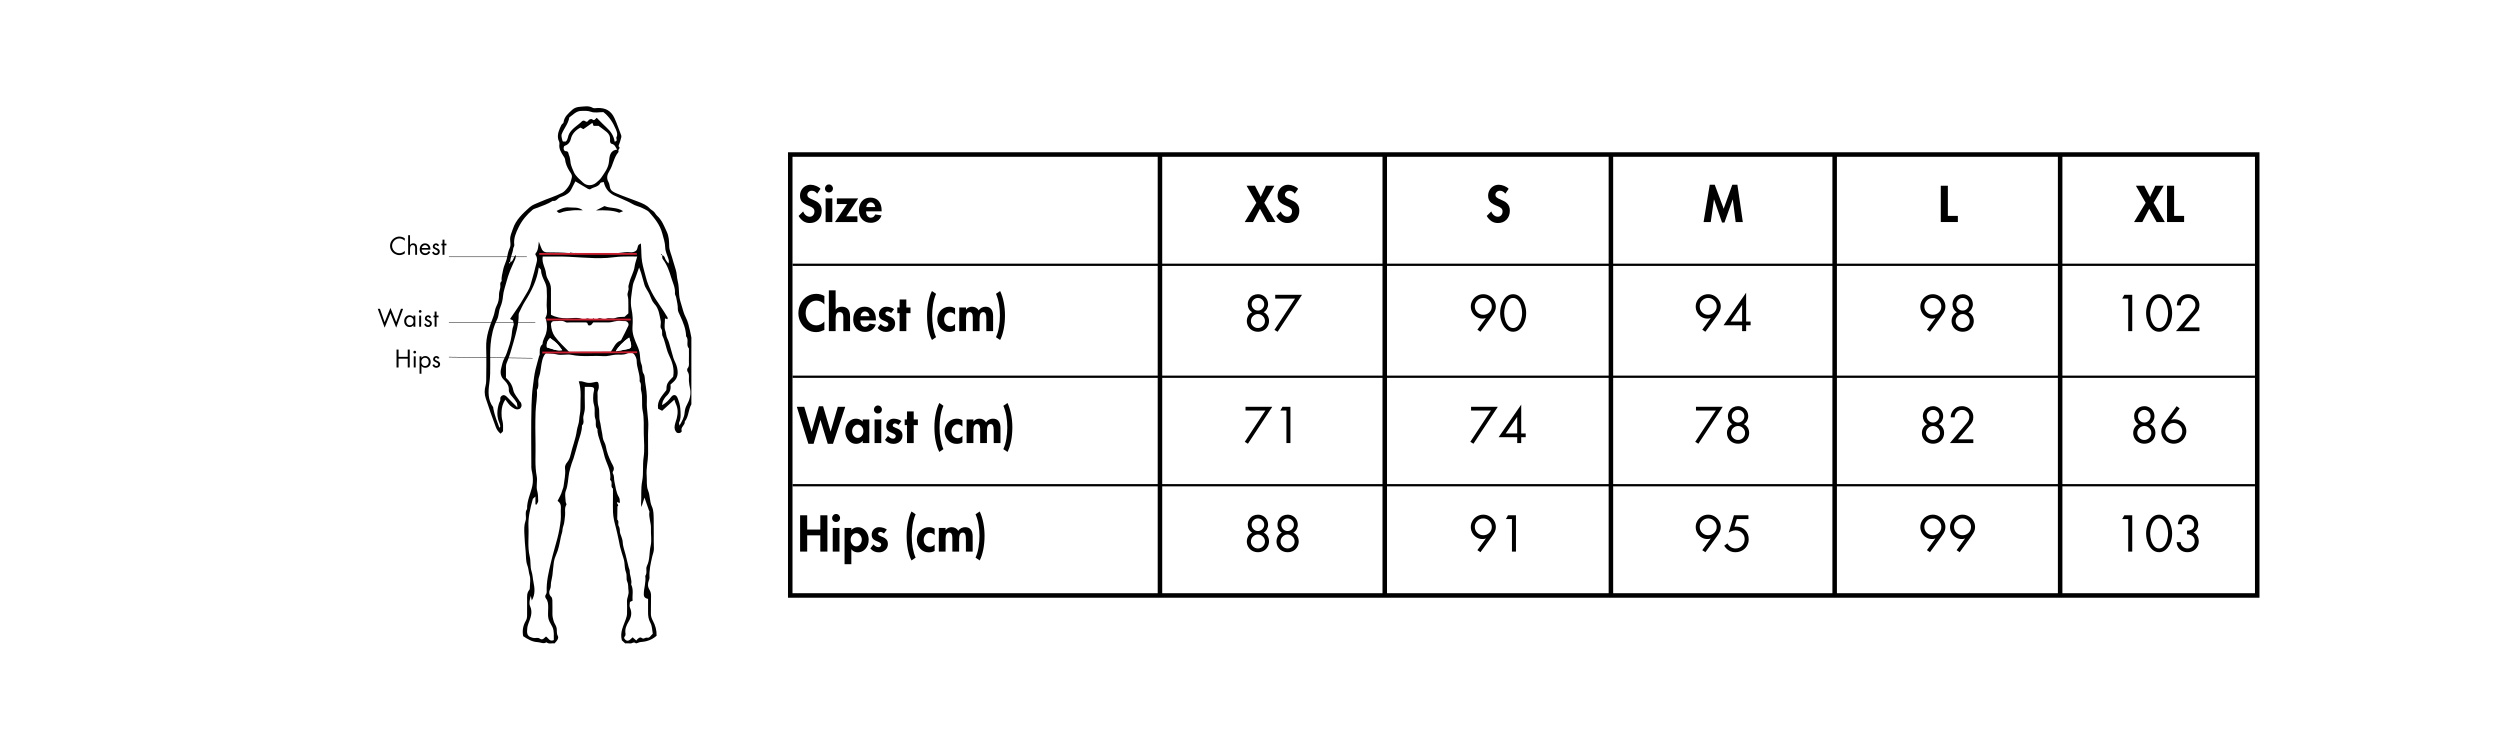 <svg version="1.0" preserveAspectRatio="xMidYMid meet" height="300" viewBox="0 0 750 225" zoomAndPan="magnify" width="1000" xmlns:xlink="http://www.w3.org/1999/xlink" xmlns="http://www.w3.org/2000/svg"><defs><g></g><clipPath id="b36635840e"><path clip-rule="nonzero" d="M 236.395 46 L 678 46 L 678 179 L 236.395 179 Z M 236.395 46"></path></clipPath><clipPath id="94a0fc88c7"><path clip-rule="nonzero" d="M 236.395 45.688 L 678.145 45.688 L 678.145 179.938 L 236.395 179.938 Z M 236.395 45.688"></path></clipPath><clipPath id="7b0fda6290"><path clip-rule="nonzero" d="M 145 31.844 L 207.414 31.844 L 207.414 193.094 L 145 193.094 Z M 145 31.844"></path></clipPath><clipPath id="e7c1ebf9ab"><path clip-rule="nonzero" d="M 133.914 105 L 162 105 L 162 110 L 133.914 110 Z M 133.914 105"></path></clipPath></defs><rect fill-opacity="1" height="270" y="-22.5" fill="#ffffff" width="900" x="-75"></rect><rect fill-opacity="1" height="270" y="-22.5" fill="#ffffff" width="900" x="-75"></rect><g fill-opacity="1" fill="#000000"><g transform="translate(239.25, 66.612)"><g><path d="M 5.906 -8.5 C 5.707 -8.781 5.473 -9 5.203 -9.156 C 4.941 -9.312 4.633 -9.391 4.281 -9.391 C 3.914 -9.391 3.602 -9.27 3.344 -9.031 C 3.082 -8.789 2.953 -8.504 2.953 -8.172 C 2.953 -7.859 3.078 -7.594 3.328 -7.375 C 3.586 -7.156 3.969 -6.953 4.469 -6.766 C 5.332 -6.41 5.941 -6.066 6.297 -5.734 C 6.66 -5.41 6.91 -5.062 7.047 -4.688 C 7.191 -4.312 7.266 -3.895 7.266 -3.438 C 7.266 -2.332 6.938 -1.43 6.281 -0.734 C 5.625 -0.047 4.758 0.297 3.688 0.297 C 2.938 0.297 2.281 0.102 1.719 -0.281 C 1.164 -0.676 0.703 -1.191 0.328 -1.828 L 1.703 -3.188 C 1.867 -2.719 2.133 -2.332 2.5 -2.031 C 2.863 -1.738 3.254 -1.594 3.672 -1.594 C 4.078 -1.594 4.41 -1.738 4.672 -2.031 C 4.941 -2.32 5.078 -2.703 5.078 -3.172 C 5.078 -3.566 4.953 -3.883 4.703 -4.125 C 4.453 -4.375 4.078 -4.594 3.578 -4.781 C 2.492 -5.195 1.75 -5.633 1.344 -6.094 C 0.945 -6.562 0.75 -7.172 0.75 -7.922 C 0.75 -8.492 0.883 -9.031 1.156 -9.531 C 1.426 -10.039 1.805 -10.441 2.297 -10.734 C 2.785 -11.035 3.332 -11.188 3.938 -11.188 C 4.457 -11.188 5.008 -11.066 5.594 -10.828 C 6.176 -10.586 6.613 -10.301 6.906 -9.969 Z M 5.906 -8.5"></path></g></g></g><g fill-opacity="1" fill="#000000"><g transform="translate(246.854, 66.612)"><g><path d="M 0.641 -10.078 C 0.641 -10.391 0.754 -10.664 0.984 -10.906 C 1.211 -11.156 1.492 -11.281 1.828 -11.281 C 2.172 -11.281 2.457 -11.156 2.688 -10.906 C 2.914 -10.664 3.031 -10.391 3.031 -10.078 C 3.031 -9.734 2.914 -9.445 2.688 -9.219 C 2.457 -8.988 2.172 -8.875 1.828 -8.875 C 1.492 -8.875 1.211 -8.988 0.984 -9.219 C 0.754 -9.445 0.641 -9.734 0.641 -10.078 Z M 2.844 -7.094 L 2.844 0 L 0.828 0 L 0.828 -7.094 Z M 2.844 -7.094"></path></g></g></g><g fill-opacity="1" fill="#000000"><g transform="translate(250.512, 66.612)"><g><path d="M 6.953 -7.094 L 3.359 -1.703 L 6.719 -1.703 L 6.719 0 L -0.016 0 L 3.609 -5.391 L 0.547 -5.391 L 0.547 -7.094 Z M 6.953 -7.094"></path></g></g></g><g fill-opacity="1" fill="#000000"><g transform="translate(257.465, 66.612)"><g><path d="M 2.359 -3.219 C 2.359 -2.633 2.484 -2.172 2.734 -1.828 C 2.984 -1.484 3.328 -1.312 3.766 -1.312 C 4.098 -1.312 4.375 -1.398 4.594 -1.578 C 4.812 -1.766 4.984 -2 5.109 -2.281 L 6.984 -1.984 C 6.734 -1.254 6.32 -0.703 5.75 -0.328 C 5.176 0.047 4.516 0.234 3.766 0.234 C 2.711 0.234 1.859 -0.109 1.203 -0.797 C 0.547 -1.484 0.219 -2.379 0.219 -3.484 C 0.219 -4.648 0.523 -5.582 1.141 -6.281 C 1.754 -6.977 2.594 -7.328 3.656 -7.328 C 4.719 -7.328 5.547 -6.984 6.141 -6.297 C 6.734 -5.617 7.031 -4.648 7.031 -3.391 L 7.031 -3.219 Z M 5.109 -4.484 C 5.047 -4.922 4.891 -5.266 4.641 -5.516 C 4.391 -5.773 4.098 -5.906 3.766 -5.906 C 3.441 -5.906 3.156 -5.789 2.906 -5.562 C 2.656 -5.332 2.488 -4.973 2.406 -4.484 Z M 5.109 -4.484"></path></g></g></g><g fill-opacity="1" fill="#000000"><g transform="translate(373.527, 66.612)"><g><path d="M 2.953 -10.891 L 4.688 -7.516 L 6.266 -10.891 L 8.781 -10.891 L 5.766 -5.766 L 9.125 0 L 6.656 0 L 4.453 -3.984 L 2.375 0 L -0.109 0 L 3.375 -5.766 L 0.438 -10.891 Z M 2.953 -10.891"></path></g></g></g><g fill-opacity="1" fill="#000000"><g transform="translate(382.533, 66.612)"><g><path d="M 5.906 -8.5 C 5.707 -8.781 5.473 -9 5.203 -9.156 C 4.941 -9.312 4.633 -9.391 4.281 -9.391 C 3.914 -9.391 3.602 -9.27 3.344 -9.031 C 3.082 -8.789 2.953 -8.504 2.953 -8.172 C 2.953 -7.859 3.078 -7.594 3.328 -7.375 C 3.586 -7.156 3.969 -6.953 4.469 -6.766 C 5.332 -6.41 5.941 -6.066 6.297 -5.734 C 6.66 -5.41 6.91 -5.062 7.047 -4.688 C 7.191 -4.312 7.266 -3.895 7.266 -3.438 C 7.266 -2.332 6.938 -1.43 6.281 -0.734 C 5.625 -0.047 4.758 0.297 3.688 0.297 C 2.938 0.297 2.281 0.102 1.719 -0.281 C 1.164 -0.676 0.703 -1.191 0.328 -1.828 L 1.703 -3.188 C 1.867 -2.719 2.133 -2.332 2.5 -2.031 C 2.863 -1.738 3.254 -1.594 3.672 -1.594 C 4.078 -1.594 4.41 -1.738 4.672 -2.031 C 4.941 -2.32 5.078 -2.703 5.078 -3.172 C 5.078 -3.566 4.953 -3.883 4.703 -4.125 C 4.453 -4.375 4.078 -4.594 3.578 -4.781 C 2.492 -5.195 1.75 -5.633 1.344 -6.094 C 0.945 -6.562 0.75 -7.172 0.75 -7.922 C 0.75 -8.492 0.883 -9.031 1.156 -9.531 C 1.426 -10.039 1.805 -10.441 2.297 -10.734 C 2.785 -11.035 3.332 -11.188 3.938 -11.188 C 4.457 -11.188 5.008 -11.066 5.594 -10.828 C 6.176 -10.586 6.613 -10.301 6.906 -9.969 Z M 5.906 -8.5"></path></g></g></g><g fill-opacity="1" fill="#000000"><g transform="translate(445.687, 66.612)"><g><path d="M 5.906 -8.5 C 5.707 -8.781 5.473 -9 5.203 -9.156 C 4.941 -9.312 4.633 -9.391 4.281 -9.391 C 3.914 -9.391 3.602 -9.27 3.344 -9.031 C 3.082 -8.789 2.953 -8.504 2.953 -8.172 C 2.953 -7.859 3.078 -7.594 3.328 -7.375 C 3.586 -7.156 3.969 -6.953 4.469 -6.766 C 5.332 -6.41 5.941 -6.066 6.297 -5.734 C 6.66 -5.41 6.91 -5.062 7.047 -4.688 C 7.191 -4.312 7.266 -3.895 7.266 -3.438 C 7.266 -2.332 6.938 -1.43 6.281 -0.734 C 5.625 -0.047 4.758 0.297 3.688 0.297 C 2.938 0.297 2.281 0.102 1.719 -0.281 C 1.164 -0.676 0.703 -1.191 0.328 -1.828 L 1.703 -3.188 C 1.867 -2.719 2.133 -2.332 2.5 -2.031 C 2.863 -1.738 3.254 -1.594 3.672 -1.594 C 4.078 -1.594 4.41 -1.738 4.672 -2.031 C 4.941 -2.32 5.078 -2.703 5.078 -3.172 C 5.078 -3.566 4.953 -3.883 4.703 -4.125 C 4.453 -4.375 4.078 -4.594 3.578 -4.781 C 2.492 -5.195 1.75 -5.633 1.344 -6.094 C 0.945 -6.562 0.75 -7.172 0.75 -7.922 C 0.75 -8.492 0.883 -9.031 1.156 -9.531 C 1.426 -10.039 1.805 -10.441 2.297 -10.734 C 2.785 -11.035 3.332 -11.188 3.938 -11.188 C 4.457 -11.188 5.008 -11.066 5.594 -10.828 C 6.176 -10.586 6.613 -10.301 6.906 -9.969 Z M 5.906 -8.5"></path></g></g></g><g fill-opacity="1" fill="#000000"><g transform="translate(510.92, 66.612)"><g><path d="M 3.5 -11.188 L 6.188 -4 L 8.766 -11.188 L 10.297 -11.188 L 11.922 0 L 9.781 0 L 8.922 -6.766 L 8.891 -6.766 L 6.422 0.141 L 5.688 0.141 L 3.297 -6.766 L 3.266 -6.766 L 2.297 0 L 0.156 0 L 2 -11.188 Z M 3.5 -11.188"></path></g></g></g><g fill-opacity="1" fill="#000000"><g transform="translate(581.452, 66.612)"><g><path d="M 2.906 -10.891 L 2.906 -1.844 L 5.906 -1.844 L 5.906 0 L 0.781 0 L 0.781 -10.891 Z M 2.906 -10.891"></path></g></g></g><g fill-opacity="1" fill="#000000"><g transform="translate(640.323, 66.612)"><g><path d="M 2.953 -10.891 L 4.688 -7.516 L 6.266 -10.891 L 8.781 -10.891 L 5.766 -5.766 L 9.125 0 L 6.656 0 L 4.453 -3.984 L 2.375 0 L -0.109 0 L 3.375 -5.766 L 0.438 -10.891 Z M 2.953 -10.891"></path></g></g></g><g fill-opacity="1" fill="#000000"><g transform="translate(649.329, 66.612)"><g><path d="M 2.906 -10.891 L 2.906 -1.844 L 5.906 -1.844 L 5.906 0 L 0.781 0 L 0.781 -10.891 Z M 2.906 -10.891"></path></g></g></g><g fill-opacity="1" fill="#000000"><g transform="translate(239.25, 99.341)"><g><path d="M 8.062 -8 C 7.758 -8.375 7.395 -8.66 6.969 -8.859 C 6.539 -9.055 6.109 -9.156 5.672 -9.156 C 4.742 -9.156 3.973 -8.789 3.359 -8.062 C 2.754 -7.332 2.453 -6.445 2.453 -5.406 C 2.453 -4.383 2.758 -3.516 3.375 -2.797 C 4 -2.086 4.758 -1.734 5.656 -1.734 C 6.113 -1.734 6.551 -1.844 6.969 -2.062 C 7.395 -2.281 7.758 -2.555 8.062 -2.891 L 8.062 -0.359 C 7.656 -0.172 7.254 -0.016 6.859 0.109 C 6.461 0.234 6.039 0.297 5.594 0.297 C 4.625 0.297 3.738 0.051 2.938 -0.438 C 2.133 -0.938 1.488 -1.629 1 -2.516 C 0.508 -3.398 0.266 -4.348 0.266 -5.359 C 0.266 -6.422 0.5 -7.398 0.969 -8.297 C 1.438 -9.203 2.082 -9.91 2.906 -10.422 C 3.727 -10.93 4.641 -11.188 5.641 -11.188 C 6.066 -11.188 6.484 -11.129 6.891 -11.016 C 7.305 -10.91 7.695 -10.754 8.062 -10.547 Z M 8.062 -8"></path></g></g></g><g fill-opacity="1" fill="#000000"><g transform="translate(247.938, 99.341)"><g><path d="M 2.75 -12.25 L 2.75 -6.5 L 2.781 -6.5 C 3 -6.789 3.27 -7 3.594 -7.125 C 3.914 -7.258 4.258 -7.328 4.625 -7.328 C 5.445 -7.328 6.062 -7.078 6.469 -6.578 C 6.875 -6.086 7.078 -5.359 7.078 -4.391 L 7.078 0 L 5.062 0 L 5.062 -4.141 C 5.062 -4.523 5.02 -4.828 4.938 -5.047 C 4.852 -5.266 4.738 -5.426 4.594 -5.531 C 4.445 -5.645 4.234 -5.703 3.953 -5.703 C 3.535 -5.703 3.227 -5.535 3.031 -5.203 C 2.844 -4.879 2.75 -4.367 2.75 -3.672 L 2.75 0 L 0.719 0 L 0.719 -12.25 Z M 2.75 -12.25"></path></g></g></g><g fill-opacity="1" fill="#000000"><g transform="translate(255.745, 99.341)"><g><path d="M 2.359 -3.219 C 2.359 -2.633 2.484 -2.172 2.734 -1.828 C 2.984 -1.484 3.328 -1.312 3.766 -1.312 C 4.098 -1.312 4.375 -1.398 4.594 -1.578 C 4.812 -1.766 4.984 -2 5.109 -2.281 L 6.984 -1.984 C 6.734 -1.254 6.32 -0.703 5.75 -0.328 C 5.176 0.047 4.516 0.234 3.766 0.234 C 2.711 0.234 1.859 -0.109 1.203 -0.797 C 0.547 -1.484 0.219 -2.379 0.219 -3.484 C 0.219 -4.648 0.523 -5.582 1.141 -6.281 C 1.754 -6.977 2.594 -7.328 3.656 -7.328 C 4.719 -7.328 5.547 -6.984 6.141 -6.297 C 6.734 -5.617 7.031 -4.648 7.031 -3.391 L 7.031 -3.219 Z M 5.109 -4.484 C 5.047 -4.922 4.891 -5.266 4.641 -5.516 C 4.391 -5.773 4.098 -5.906 3.766 -5.906 C 3.441 -5.906 3.156 -5.789 2.906 -5.562 C 2.656 -5.332 2.488 -4.973 2.406 -4.484 Z M 5.109 -4.484"></path></g></g></g><g fill-opacity="1" fill="#000000"><g transform="translate(262.987, 99.341)"><g><path d="M 4.359 -5.422 C 4.211 -5.555 4.047 -5.672 3.859 -5.766 C 3.68 -5.859 3.492 -5.906 3.297 -5.906 C 3.129 -5.906 2.973 -5.848 2.828 -5.734 C 2.691 -5.617 2.625 -5.473 2.625 -5.297 C 2.625 -5.117 2.703 -4.977 2.859 -4.875 C 3.023 -4.77 3.273 -4.648 3.609 -4.516 L 4.094 -4.328 C 4.531 -4.148 4.879 -3.898 5.141 -3.578 C 5.41 -3.254 5.547 -2.82 5.547 -2.281 C 5.547 -1.551 5.285 -0.945 4.766 -0.469 C 4.254 0 3.598 0.234 2.797 0.234 C 2.297 0.234 1.828 0.129 1.391 -0.078 C 0.961 -0.285 0.598 -0.578 0.297 -0.953 L 1.219 -2.156 C 1.414 -1.938 1.641 -1.742 1.891 -1.578 C 2.141 -1.41 2.414 -1.328 2.719 -1.328 C 2.938 -1.328 3.125 -1.395 3.281 -1.531 C 3.445 -1.676 3.531 -1.863 3.531 -2.094 C 3.531 -2.312 3.441 -2.484 3.266 -2.609 C 3.098 -2.734 2.848 -2.863 2.516 -3 C 1.898 -3.238 1.488 -3.453 1.281 -3.641 C 1.07 -3.828 0.922 -4.031 0.828 -4.25 C 0.734 -4.477 0.688 -4.738 0.688 -5.031 C 0.688 -5.695 0.898 -6.242 1.328 -6.672 C 1.766 -7.109 2.305 -7.328 2.953 -7.328 C 3.359 -7.316 3.77 -7.25 4.188 -7.125 C 4.602 -7.008 4.953 -6.832 5.234 -6.594 Z M 4.359 -5.422"></path></g></g></g><g fill-opacity="1" fill="#000000"><g transform="translate(268.914, 99.341)"><g><path d="M 2.984 -9.5 L 2.984 -7.094 L 4.234 -7.094 L 4.234 -5.391 L 2.984 -5.391 L 2.984 0 L 0.969 0 L 0.969 -5.391 L 0.281 -5.391 L 0.281 -7.094 L 0.969 -7.094 L 0.969 -9.5 Z M 2.984 -9.5"></path></g></g></g><g fill-opacity="1" fill="#000000"><g transform="translate(272.875, 99.341)"><g></g></g></g><g fill-opacity="1" fill="#000000"><g transform="translate(277.053, 99.341)"><g><path d="M 3.766 -11.188 C 3.336 -10.195 3.035 -9.133 2.859 -8 C 2.68 -6.863 2.594 -5.758 2.594 -4.688 C 2.594 -3.469 2.695 -2.27 2.906 -1.094 C 3.125 0.082 3.41 1.051 3.766 1.812 L 2.531 2.656 C 2.062 1.758 1.695 0.676 1.438 -0.594 C 1.188 -1.875 1.062 -3.266 1.062 -4.766 C 1.062 -6.191 1.195 -7.547 1.469 -8.828 C 1.738 -10.117 2.094 -11.188 2.531 -12.031 Z M 3.766 -11.188"></path></g></g></g><g fill-opacity="1" fill="#000000"><g transform="translate(280.971, 99.341)"><g><path d="M 5.547 -4.922 C 5.336 -5.148 5.113 -5.32 4.875 -5.438 C 4.645 -5.562 4.375 -5.625 4.062 -5.625 C 3.551 -5.625 3.125 -5.414 2.781 -5 C 2.438 -4.594 2.266 -4.098 2.266 -3.516 C 2.266 -2.91 2.441 -2.414 2.797 -2.031 C 3.148 -1.656 3.598 -1.469 4.141 -1.469 C 4.41 -1.469 4.664 -1.531 4.906 -1.656 C 5.156 -1.781 5.367 -1.945 5.547 -2.156 L 5.547 -0.203 C 5.254 -0.035 4.969 0.078 4.688 0.141 C 4.406 0.203 4.109 0.234 3.797 0.234 C 2.785 0.234 1.938 -0.129 1.25 -0.859 C 0.562 -1.586 0.219 -2.477 0.219 -3.531 C 0.219 -4.207 0.375 -4.836 0.688 -5.422 C 1.008 -6.016 1.453 -6.477 2.016 -6.812 C 2.586 -7.156 3.219 -7.328 3.906 -7.328 C 4.176 -7.328 4.453 -7.289 4.734 -7.219 C 5.016 -7.145 5.285 -7.031 5.547 -6.875 Z M 5.547 -4.922"></path></g></g></g><g fill-opacity="1" fill="#000000"><g transform="translate(287.057, 99.341)"><g><path d="M 6.547 -6.219 C 6.766 -6.562 7.062 -6.832 7.438 -7.031 C 7.812 -7.227 8.203 -7.328 8.609 -7.328 C 9.367 -7.328 9.938 -7.082 10.312 -6.594 C 10.688 -6.113 10.875 -5.414 10.875 -4.5 L 10.875 0 L 8.844 0 L 8.844 -3.969 C 8.844 -4.531 8.77 -4.957 8.625 -5.25 C 8.488 -5.551 8.242 -5.703 7.891 -5.703 C 7.523 -5.703 7.254 -5.535 7.078 -5.203 C 6.898 -4.879 6.812 -4.344 6.812 -3.594 L 6.812 0 L 4.781 0 L 4.781 -4.125 C 4.781 -4.656 4.695 -5.051 4.531 -5.312 C 4.375 -5.57 4.133 -5.703 3.812 -5.703 C 3.5 -5.703 3.242 -5.562 3.047 -5.281 C 2.848 -5.008 2.75 -4.551 2.75 -3.906 L 2.75 0 L 0.719 0 L 0.719 -7.094 L 2.75 -7.094 L 2.75 -6.453 L 2.781 -6.453 C 2.977 -6.734 3.234 -6.945 3.547 -7.094 C 3.859 -7.25 4.18 -7.328 4.516 -7.328 C 5.422 -7.328 6.098 -6.957 6.547 -6.219 Z M 6.547 -6.219"></path></g></g></g><g fill-opacity="1" fill="#000000"><g transform="translate(298.651, 99.341)"><g><path d="M 1.391 -12.031 C 1.859 -11.051 2.219 -9.914 2.469 -8.625 C 2.719 -7.332 2.844 -6.047 2.844 -4.766 C 2.844 -3.266 2.711 -1.875 2.453 -0.594 C 2.203 0.676 1.848 1.758 1.391 2.656 L 0.141 1.812 C 0.566 0.875 0.867 -0.156 1.047 -1.281 C 1.234 -2.414 1.328 -3.551 1.328 -4.688 C 1.328 -5.758 1.238 -6.859 1.062 -7.984 C 0.883 -9.109 0.578 -10.176 0.141 -11.188 Z M 1.391 -12.031"></path></g></g></g><g fill-opacity="1" fill="#000000"><g transform="translate(372.925, 99.341)"><g><path d="M 6.172 -5.672 C 6.691 -5.422 7.086 -5.066 7.359 -4.609 C 7.641 -4.148 7.781 -3.629 7.781 -3.047 C 7.781 -2.473 7.645 -1.938 7.375 -1.438 C 7.102 -0.945 6.711 -0.551 6.203 -0.25 C 5.691 0.039 5.109 0.188 4.453 0.188 C 3.867 0.188 3.316 0.051 2.797 -0.219 C 2.273 -0.488 1.863 -0.879 1.562 -1.391 C 1.27 -1.898 1.125 -2.453 1.125 -3.047 C 1.125 -3.598 1.258 -4.109 1.531 -4.578 C 1.812 -5.055 2.211 -5.422 2.734 -5.672 C 2.316 -5.91 1.988 -6.242 1.75 -6.672 C 1.52 -7.098 1.406 -7.555 1.406 -8.047 C 1.406 -8.66 1.555 -9.203 1.859 -9.672 C 2.16 -10.148 2.539 -10.504 3 -10.734 C 3.469 -10.961 3.953 -11.078 4.453 -11.078 C 5.016 -11.078 5.531 -10.941 6 -10.672 C 6.477 -10.41 6.848 -10.047 7.109 -9.578 C 7.367 -9.117 7.5 -8.609 7.5 -8.047 C 7.5 -7.578 7.379 -7.125 7.141 -6.688 C 6.91 -6.25 6.586 -5.91 6.172 -5.672 Z M 4.453 -9.953 C 3.941 -9.953 3.5 -9.766 3.125 -9.391 C 2.75 -9.023 2.562 -8.586 2.562 -8.078 C 2.562 -7.555 2.742 -7.109 3.109 -6.734 C 3.473 -6.359 3.922 -6.172 4.453 -6.172 C 4.973 -6.172 5.414 -6.359 5.781 -6.734 C 6.156 -7.109 6.344 -7.555 6.344 -8.078 C 6.344 -8.598 6.156 -9.039 5.781 -9.406 C 5.406 -9.77 4.961 -9.953 4.453 -9.953 Z M 4.438 -5.125 C 3.883 -5.125 3.395 -4.914 2.969 -4.5 C 2.551 -4.094 2.344 -3.602 2.344 -3.031 C 2.344 -2.457 2.551 -1.961 2.969 -1.547 C 3.383 -1.141 3.879 -0.938 4.453 -0.938 C 5.023 -0.938 5.52 -1.141 5.938 -1.547 C 6.352 -1.961 6.562 -2.457 6.562 -3.031 C 6.562 -3.613 6.348 -4.109 5.922 -4.516 C 5.504 -4.922 5.008 -5.125 4.438 -5.125 Z M 4.438 -5.125"></path></g></g></g><g fill-opacity="1" fill="#000000"><g transform="translate(381.83, 99.341)"><g><path d="M 8.766 -10.891 L 1.453 0.188 L 0.5 -0.375 L 6.688 -9.766 L 0.734 -9.766 L 0.734 -10.891 Z M 8.766 -10.891"></path></g></g></g><g fill-opacity="1" fill="#000000"><g transform="translate(440.586, 99.341)"><g><path d="M 7.094 -4.672 L 3.547 0.188 L 2.625 -0.438 L 5.141 -3.891 L 5.109 -3.922 C 4.961 -3.867 4.812 -3.828 4.656 -3.797 C 4.5 -3.773 4.336 -3.766 4.172 -3.766 C 3.523 -3.766 2.93 -3.926 2.391 -4.25 C 1.859 -4.57 1.438 -5.008 1.125 -5.562 C 0.812 -6.125 0.656 -6.727 0.656 -7.375 C 0.656 -8.031 0.82 -8.645 1.156 -9.219 C 1.5 -9.801 1.957 -10.254 2.531 -10.578 C 3.113 -10.91 3.738 -11.078 4.406 -11.078 C 5.07 -11.078 5.691 -10.91 6.266 -10.578 C 6.848 -10.254 7.312 -9.805 7.656 -9.234 C 8 -8.66 8.172 -8.039 8.172 -7.375 C 8.172 -6.957 8.094 -6.539 7.938 -6.125 C 7.781 -5.707 7.5 -5.223 7.094 -4.672 Z M 4.391 -9.953 C 3.711 -9.953 3.117 -9.703 2.609 -9.203 C 2.109 -8.703 1.859 -8.109 1.859 -7.422 C 1.859 -6.723 2.102 -6.129 2.594 -5.641 C 3.094 -5.148 3.695 -4.906 4.406 -4.906 C 5.102 -4.906 5.703 -5.145 6.203 -5.625 C 6.703 -6.102 6.953 -6.703 6.953 -7.422 C 6.953 -8.109 6.703 -8.703 6.203 -9.203 C 5.711 -9.703 5.109 -9.953 4.391 -9.953 Z M 4.391 -9.953"></path></g></g></g><g fill-opacity="1" fill="#000000"><g transform="translate(449.491, 99.341)"><g><path d="M 0.547 -5.438 C 0.547 -6.438 0.727 -7.391 1.094 -8.297 C 1.457 -9.211 1.926 -9.906 2.5 -10.375 C 3.082 -10.844 3.734 -11.078 4.453 -11.078 C 5.223 -11.078 5.906 -10.812 6.5 -10.281 C 7.094 -9.758 7.551 -9.039 7.875 -8.125 C 8.195 -7.219 8.359 -6.32 8.359 -5.438 C 8.359 -4.457 8.191 -3.535 7.859 -2.672 C 7.535 -1.816 7.07 -1.125 6.469 -0.594 C 5.875 -0.07 5.203 0.188 4.453 0.188 C 3.711 0.188 3.039 -0.066 2.438 -0.578 C 1.844 -1.098 1.379 -1.797 1.047 -2.672 C 0.711 -3.547 0.547 -4.469 0.547 -5.438 Z M 4.438 -9.953 C 3.863 -9.953 3.375 -9.719 2.969 -9.25 C 2.562 -8.789 2.258 -8.207 2.062 -7.5 C 1.863 -6.801 1.766 -6.129 1.766 -5.484 C 1.766 -4.734 1.867 -4.008 2.078 -3.312 C 2.297 -2.613 2.602 -2.039 3 -1.594 C 3.406 -1.156 3.891 -0.938 4.453 -0.938 C 4.961 -0.938 5.414 -1.129 5.812 -1.516 C 6.219 -1.898 6.539 -2.461 6.781 -3.203 C 7.02 -3.953 7.141 -4.711 7.141 -5.484 C 7.141 -6.117 7.039 -6.789 6.844 -7.5 C 6.645 -8.219 6.336 -8.805 5.922 -9.266 C 5.504 -9.723 5.008 -9.953 4.438 -9.953 Z M 4.438 -9.953"></path></g></g></g><g fill-opacity="1" fill="#000000"><g transform="translate(508.059, 99.341)"><g><path d="M 7.094 -4.672 L 3.547 0.188 L 2.625 -0.438 L 5.141 -3.891 L 5.109 -3.922 C 4.961 -3.867 4.812 -3.828 4.656 -3.797 C 4.5 -3.773 4.336 -3.766 4.172 -3.766 C 3.523 -3.766 2.93 -3.926 2.391 -4.25 C 1.859 -4.57 1.438 -5.008 1.125 -5.562 C 0.812 -6.125 0.656 -6.727 0.656 -7.375 C 0.656 -8.031 0.82 -8.645 1.156 -9.219 C 1.5 -9.801 1.957 -10.254 2.531 -10.578 C 3.113 -10.91 3.738 -11.078 4.406 -11.078 C 5.07 -11.078 5.691 -10.91 6.266 -10.578 C 6.848 -10.254 7.312 -9.805 7.656 -9.234 C 8 -8.66 8.172 -8.039 8.172 -7.375 C 8.172 -6.957 8.094 -6.539 7.938 -6.125 C 7.781 -5.707 7.5 -5.223 7.094 -4.672 Z M 4.391 -9.953 C 3.711 -9.953 3.117 -9.703 2.609 -9.203 C 2.109 -8.703 1.859 -8.109 1.859 -7.422 C 1.859 -6.723 2.102 -6.129 2.594 -5.641 C 3.094 -5.148 3.695 -4.906 4.406 -4.906 C 5.102 -4.906 5.703 -5.145 6.203 -5.625 C 6.703 -6.102 6.953 -6.703 6.953 -7.422 C 6.953 -8.109 6.703 -8.703 6.203 -9.203 C 5.711 -9.703 5.109 -9.953 4.391 -9.953 Z M 4.391 -9.953"></path></g></g></g><g fill-opacity="1" fill="#000000"><g transform="translate(516.964, 99.341)"><g><path d="M 6.844 -11.5 L 6.875 -11.5 L 6.875 -2.891 L 8.219 -2.891 L 8.219 -1.766 L 6.875 -1.766 L 6.875 0 L 5.672 0 L 5.672 -1.766 L 0.094 -1.766 Z M 5.641 -7.812 L 2.219 -2.891 L 5.672 -2.891 L 5.672 -7.812 Z M 0.812 -10.891 Z M 0.812 -10.891"></path></g></g></g><g fill-opacity="1" fill="#000000"><g transform="translate(575.447, 99.341)"><g><path d="M 7.094 -4.672 L 3.547 0.188 L 2.625 -0.438 L 5.141 -3.891 L 5.109 -3.922 C 4.961 -3.867 4.812 -3.828 4.656 -3.797 C 4.5 -3.773 4.336 -3.766 4.172 -3.766 C 3.523 -3.766 2.93 -3.926 2.391 -4.25 C 1.859 -4.57 1.438 -5.008 1.125 -5.562 C 0.812 -6.125 0.656 -6.727 0.656 -7.375 C 0.656 -8.031 0.82 -8.645 1.156 -9.219 C 1.5 -9.801 1.957 -10.254 2.531 -10.578 C 3.113 -10.91 3.738 -11.078 4.406 -11.078 C 5.07 -11.078 5.691 -10.91 6.266 -10.578 C 6.848 -10.254 7.312 -9.805 7.656 -9.234 C 8 -8.66 8.172 -8.039 8.172 -7.375 C 8.172 -6.957 8.094 -6.539 7.938 -6.125 C 7.781 -5.707 7.5 -5.223 7.094 -4.672 Z M 4.391 -9.953 C 3.711 -9.953 3.117 -9.703 2.609 -9.203 C 2.109 -8.703 1.859 -8.109 1.859 -7.422 C 1.859 -6.723 2.102 -6.129 2.594 -5.641 C 3.094 -5.148 3.695 -4.906 4.406 -4.906 C 5.102 -4.906 5.703 -5.145 6.203 -5.625 C 6.703 -6.102 6.953 -6.703 6.953 -7.422 C 6.953 -8.109 6.703 -8.703 6.203 -9.203 C 5.711 -9.703 5.109 -9.953 4.391 -9.953 Z M 4.391 -9.953"></path></g></g></g><g fill-opacity="1" fill="#000000"><g transform="translate(584.352, 99.341)"><g><path d="M 6.172 -5.672 C 6.691 -5.422 7.086 -5.066 7.359 -4.609 C 7.641 -4.148 7.781 -3.629 7.781 -3.047 C 7.781 -2.473 7.645 -1.938 7.375 -1.438 C 7.102 -0.945 6.711 -0.551 6.203 -0.25 C 5.691 0.039 5.109 0.188 4.453 0.188 C 3.867 0.188 3.316 0.051 2.797 -0.219 C 2.273 -0.488 1.863 -0.879 1.562 -1.391 C 1.27 -1.898 1.125 -2.453 1.125 -3.047 C 1.125 -3.598 1.258 -4.109 1.531 -4.578 C 1.812 -5.055 2.211 -5.422 2.734 -5.672 C 2.316 -5.91 1.988 -6.242 1.75 -6.672 C 1.52 -7.098 1.406 -7.555 1.406 -8.047 C 1.406 -8.66 1.555 -9.203 1.859 -9.672 C 2.16 -10.148 2.539 -10.504 3 -10.734 C 3.469 -10.961 3.953 -11.078 4.453 -11.078 C 5.016 -11.078 5.531 -10.941 6 -10.672 C 6.477 -10.41 6.848 -10.047 7.109 -9.578 C 7.367 -9.117 7.5 -8.609 7.5 -8.047 C 7.5 -7.578 7.379 -7.125 7.141 -6.688 C 6.91 -6.25 6.586 -5.91 6.172 -5.672 Z M 4.453 -9.953 C 3.941 -9.953 3.5 -9.766 3.125 -9.391 C 2.75 -9.023 2.562 -8.586 2.562 -8.078 C 2.562 -7.555 2.742 -7.109 3.109 -6.734 C 3.473 -6.359 3.922 -6.172 4.453 -6.172 C 4.973 -6.172 5.414 -6.359 5.781 -6.734 C 6.156 -7.109 6.344 -7.555 6.344 -8.078 C 6.344 -8.598 6.156 -9.039 5.781 -9.406 C 5.406 -9.77 4.961 -9.953 4.453 -9.953 Z M 4.438 -5.125 C 3.883 -5.125 3.395 -4.914 2.969 -4.5 C 2.551 -4.094 2.344 -3.602 2.344 -3.031 C 2.344 -2.457 2.551 -1.961 2.969 -1.547 C 3.383 -1.141 3.879 -0.938 4.453 -0.938 C 5.023 -0.938 5.52 -1.141 5.938 -1.547 C 6.352 -1.961 6.562 -2.457 6.562 -3.031 C 6.562 -3.613 6.348 -4.109 5.922 -4.516 C 5.504 -4.922 5.008 -5.125 4.438 -5.125 Z M 4.438 -5.125"></path></g></g></g><g fill-opacity="1" fill="#000000"><g transform="translate(634.375, 99.341)"><g><path d="M 5.297 -10.891 L 5.297 0 L 4.094 0 L 4.094 -9.766 L 2.281 -9.766 L 2.922 -10.891 Z M 5.297 -10.891"></path></g></g></g><g fill-opacity="1" fill="#000000"><g transform="translate(643.28, 99.341)"><g><path d="M 0.547 -5.438 C 0.547 -6.438 0.727 -7.391 1.094 -8.297 C 1.457 -9.211 1.926 -9.906 2.5 -10.375 C 3.082 -10.844 3.734 -11.078 4.453 -11.078 C 5.223 -11.078 5.906 -10.812 6.5 -10.281 C 7.094 -9.758 7.551 -9.039 7.875 -8.125 C 8.195 -7.219 8.359 -6.32 8.359 -5.438 C 8.359 -4.457 8.191 -3.535 7.859 -2.672 C 7.535 -1.816 7.07 -1.125 6.469 -0.594 C 5.875 -0.07 5.203 0.188 4.453 0.188 C 3.711 0.188 3.039 -0.066 2.438 -0.578 C 1.844 -1.098 1.379 -1.797 1.047 -2.672 C 0.711 -3.547 0.547 -4.469 0.547 -5.438 Z M 4.438 -9.953 C 3.863 -9.953 3.375 -9.719 2.969 -9.25 C 2.562 -8.789 2.258 -8.207 2.062 -7.5 C 1.863 -6.801 1.766 -6.129 1.766 -5.484 C 1.766 -4.734 1.867 -4.008 2.078 -3.312 C 2.297 -2.613 2.602 -2.039 3 -1.594 C 3.406 -1.156 3.891 -0.938 4.453 -0.938 C 4.961 -0.938 5.414 -1.129 5.812 -1.516 C 6.219 -1.898 6.539 -2.461 6.781 -3.203 C 7.02 -3.953 7.141 -4.711 7.141 -5.484 C 7.141 -6.117 7.039 -6.789 6.844 -7.5 C 6.645 -8.219 6.336 -8.805 5.922 -9.266 C 5.504 -9.723 5.008 -9.953 4.438 -9.953 Z M 4.438 -9.953"></path></g></g></g><g fill-opacity="1" fill="#000000"><g transform="translate(652.185, 99.341)"><g><path d="M 6.734 -5.469 L 3.047 -1.125 L 7.641 -1.125 L 7.641 0 L 0.594 0 L 5.578 -5.891 C 5.867 -6.234 6.082 -6.555 6.219 -6.859 C 6.363 -7.172 6.438 -7.5 6.438 -7.844 C 6.438 -8.445 6.223 -8.945 5.797 -9.344 C 5.379 -9.75 4.867 -9.953 4.266 -9.953 C 3.648 -9.953 3.133 -9.75 2.719 -9.344 C 2.301 -8.938 2.082 -8.395 2.062 -7.719 L 0.859 -7.719 C 0.867 -8.645 1.191 -9.438 1.828 -10.094 C 2.461 -10.75 3.258 -11.078 4.219 -11.078 C 4.812 -11.078 5.367 -10.945 5.891 -10.688 C 6.41 -10.426 6.832 -10.039 7.156 -9.531 C 7.477 -9.02 7.641 -8.461 7.641 -7.859 C 7.641 -7.328 7.562 -6.875 7.406 -6.5 C 7.25 -6.133 7.023 -5.789 6.734 -5.469 Z M 6.734 -5.469"></path></g></g></g><g fill-opacity="1" fill="#000000"><g transform="translate(239.25, 132.927)"><g><path d="M 7.672 -11.047 L 9.922 -3.469 L 9.953 -3.469 L 12.094 -10.891 L 14.328 -10.891 L 10.641 0.219 L 9.078 0.219 L 6.906 -6.906 L 6.875 -6.906 L 4.828 0.219 L 3.266 0.219 L -0.203 -10.891 L 2.031 -10.891 L 4.219 -3.469 L 4.25 -3.469 L 6.422 -11.047 Z M 7.672 -11.047"></path></g></g></g><g fill-opacity="1" fill="#000000"><g transform="translate(253.374, 132.927)"><g><path d="M 5.438 -7.094 L 7.422 -7.094 L 7.422 0 L 5.438 0 L 5.438 -0.656 L 5.406 -0.656 C 5.195 -0.375 4.914 -0.156 4.562 0 C 4.207 0.156 3.848 0.234 3.484 0.234 C 2.547 0.234 1.766 -0.133 1.141 -0.875 C 0.523 -1.613 0.219 -2.516 0.219 -3.578 C 0.219 -4.242 0.352 -4.859 0.625 -5.422 C 0.895 -5.992 1.273 -6.453 1.766 -6.797 C 2.266 -7.148 2.828 -7.328 3.453 -7.328 C 3.816 -7.328 4.176 -7.25 4.531 -7.094 C 4.883 -6.938 5.188 -6.719 5.438 -6.438 Z M 3.938 -5.531 C 3.477 -5.531 3.082 -5.332 2.75 -4.938 C 2.426 -4.551 2.266 -4.094 2.266 -3.562 C 2.266 -3.02 2.426 -2.551 2.75 -2.156 C 3.082 -1.758 3.484 -1.562 3.953 -1.562 C 4.422 -1.562 4.816 -1.754 5.141 -2.141 C 5.473 -2.535 5.641 -3.008 5.641 -3.562 C 5.641 -4.102 5.473 -4.566 5.141 -4.953 C 4.805 -5.336 4.406 -5.531 3.938 -5.531 Z M 3.938 -5.531"></path></g></g></g><g fill-opacity="1" fill="#000000"><g transform="translate(261.542, 132.927)"><g><path d="M 0.641 -10.078 C 0.641 -10.391 0.754 -10.664 0.984 -10.906 C 1.211 -11.156 1.492 -11.281 1.828 -11.281 C 2.172 -11.281 2.457 -11.156 2.688 -10.906 C 2.914 -10.664 3.031 -10.391 3.031 -10.078 C 3.031 -9.734 2.914 -9.445 2.688 -9.219 C 2.457 -8.988 2.172 -8.875 1.828 -8.875 C 1.492 -8.875 1.211 -8.988 0.984 -9.219 C 0.754 -9.445 0.641 -9.734 0.641 -10.078 Z M 2.844 -7.094 L 2.844 0 L 0.828 0 L 0.828 -7.094 Z M 2.844 -7.094"></path></g></g></g><g fill-opacity="1" fill="#000000"><g transform="translate(265.199, 132.927)"><g><path d="M 4.359 -5.422 C 4.211 -5.555 4.047 -5.672 3.859 -5.766 C 3.68 -5.859 3.492 -5.906 3.297 -5.906 C 3.129 -5.906 2.973 -5.848 2.828 -5.734 C 2.691 -5.617 2.625 -5.473 2.625 -5.297 C 2.625 -5.117 2.703 -4.977 2.859 -4.875 C 3.023 -4.77 3.273 -4.648 3.609 -4.516 L 4.094 -4.328 C 4.531 -4.148 4.879 -3.898 5.141 -3.578 C 5.41 -3.254 5.547 -2.82 5.547 -2.281 C 5.547 -1.551 5.285 -0.945 4.766 -0.469 C 4.254 0 3.598 0.234 2.797 0.234 C 2.297 0.234 1.828 0.129 1.391 -0.078 C 0.961 -0.285 0.598 -0.578 0.297 -0.953 L 1.219 -2.156 C 1.414 -1.938 1.641 -1.742 1.891 -1.578 C 2.141 -1.41 2.414 -1.328 2.719 -1.328 C 2.938 -1.328 3.125 -1.395 3.281 -1.531 C 3.445 -1.676 3.531 -1.863 3.531 -2.094 C 3.531 -2.312 3.441 -2.484 3.266 -2.609 C 3.098 -2.734 2.848 -2.863 2.516 -3 C 1.898 -3.238 1.488 -3.453 1.281 -3.641 C 1.07 -3.828 0.922 -4.031 0.828 -4.25 C 0.734 -4.477 0.688 -4.738 0.688 -5.031 C 0.688 -5.695 0.898 -6.242 1.328 -6.672 C 1.766 -7.109 2.305 -7.328 2.953 -7.328 C 3.359 -7.316 3.77 -7.25 4.188 -7.125 C 4.602 -7.008 4.953 -6.832 5.234 -6.594 Z M 4.359 -5.422"></path></g></g></g><g fill-opacity="1" fill="#000000"><g transform="translate(271.126, 132.927)"><g><path d="M 2.984 -9.5 L 2.984 -7.094 L 4.234 -7.094 L 4.234 -5.391 L 2.984 -5.391 L 2.984 0 L 0.969 0 L 0.969 -5.391 L 0.281 -5.391 L 0.281 -7.094 L 0.969 -7.094 L 0.969 -9.5 Z M 2.984 -9.5"></path></g></g></g><g fill-opacity="1" fill="#000000"><g transform="translate(275.087, 132.927)"><g></g></g></g><g fill-opacity="1" fill="#000000"><g transform="translate(279.265, 132.927)"><g><path d="M 3.766 -11.188 C 3.336 -10.195 3.035 -9.133 2.859 -8 C 2.68 -6.863 2.594 -5.758 2.594 -4.688 C 2.594 -3.469 2.695 -2.27 2.906 -1.094 C 3.125 0.082 3.41 1.051 3.766 1.812 L 2.531 2.656 C 2.062 1.758 1.695 0.676 1.438 -0.594 C 1.188 -1.875 1.062 -3.266 1.062 -4.766 C 1.062 -6.191 1.195 -7.547 1.469 -8.828 C 1.738 -10.117 2.094 -11.188 2.531 -12.031 Z M 3.766 -11.188"></path></g></g></g><g fill-opacity="1" fill="#000000"><g transform="translate(283.182, 132.927)"><g><path d="M 5.547 -4.922 C 5.336 -5.148 5.113 -5.32 4.875 -5.438 C 4.645 -5.562 4.375 -5.625 4.062 -5.625 C 3.551 -5.625 3.125 -5.414 2.781 -5 C 2.438 -4.594 2.266 -4.098 2.266 -3.516 C 2.266 -2.91 2.441 -2.414 2.797 -2.031 C 3.148 -1.656 3.598 -1.469 4.141 -1.469 C 4.41 -1.469 4.664 -1.531 4.906 -1.656 C 5.156 -1.781 5.367 -1.945 5.547 -2.156 L 5.547 -0.203 C 5.254 -0.035 4.969 0.078 4.688 0.141 C 4.406 0.203 4.109 0.234 3.797 0.234 C 2.785 0.234 1.938 -0.129 1.25 -0.859 C 0.562 -1.586 0.219 -2.477 0.219 -3.531 C 0.219 -4.207 0.375 -4.836 0.688 -5.422 C 1.008 -6.016 1.453 -6.477 2.016 -6.812 C 2.586 -7.156 3.219 -7.328 3.906 -7.328 C 4.176 -7.328 4.453 -7.289 4.734 -7.219 C 5.016 -7.145 5.285 -7.031 5.547 -6.875 Z M 5.547 -4.922"></path></g></g></g><g fill-opacity="1" fill="#000000"><g transform="translate(289.268, 132.927)"><g><path d="M 6.547 -6.219 C 6.766 -6.562 7.062 -6.832 7.438 -7.031 C 7.812 -7.227 8.203 -7.328 8.609 -7.328 C 9.367 -7.328 9.938 -7.082 10.312 -6.594 C 10.688 -6.113 10.875 -5.414 10.875 -4.5 L 10.875 0 L 8.844 0 L 8.844 -3.969 C 8.844 -4.531 8.77 -4.957 8.625 -5.25 C 8.488 -5.551 8.242 -5.703 7.891 -5.703 C 7.523 -5.703 7.254 -5.535 7.078 -5.203 C 6.898 -4.879 6.812 -4.344 6.812 -3.594 L 6.812 0 L 4.781 0 L 4.781 -4.125 C 4.781 -4.656 4.695 -5.051 4.531 -5.312 C 4.375 -5.57 4.133 -5.703 3.812 -5.703 C 3.5 -5.703 3.242 -5.562 3.047 -5.281 C 2.848 -5.008 2.75 -4.551 2.75 -3.906 L 2.75 0 L 0.719 0 L 0.719 -7.094 L 2.75 -7.094 L 2.75 -6.453 L 2.781 -6.453 C 2.977 -6.734 3.234 -6.945 3.547 -7.094 C 3.859 -7.25 4.18 -7.328 4.516 -7.328 C 5.422 -7.328 6.098 -6.957 6.547 -6.219 Z M 6.547 -6.219"></path></g></g></g><g fill-opacity="1" fill="#000000"><g transform="translate(300.862, 132.927)"><g><path d="M 1.391 -12.031 C 1.859 -11.051 2.219 -9.914 2.469 -8.625 C 2.719 -7.332 2.844 -6.047 2.844 -4.766 C 2.844 -3.266 2.711 -1.875 2.453 -0.594 C 2.203 0.676 1.848 1.758 1.391 2.656 L 0.141 1.812 C 0.566 0.875 0.867 -0.156 1.047 -1.281 C 1.234 -2.414 1.328 -3.551 1.328 -4.688 C 1.328 -5.758 1.238 -6.859 1.062 -7.984 C 0.883 -9.109 0.578 -10.176 0.141 -11.188 Z M 1.391 -12.031"></path></g></g></g><g fill-opacity="1" fill="#000000"><g transform="translate(372.925, 132.927)"><g><path d="M 8.766 -10.891 L 1.453 0.188 L 0.5 -0.375 L 6.688 -9.766 L 0.734 -9.766 L 0.734 -10.891 Z M 8.766 -10.891"></path></g></g></g><g fill-opacity="1" fill="#000000"><g transform="translate(381.83, 132.927)"><g><path d="M 5.297 -10.891 L 5.297 0 L 4.094 0 L 4.094 -9.766 L 2.281 -9.766 L 2.922 -10.891 Z M 5.297 -10.891"></path></g></g></g><g fill-opacity="1" fill="#000000"><g transform="translate(440.586, 132.927)"><g><path d="M 8.766 -10.891 L 1.453 0.188 L 0.5 -0.375 L 6.688 -9.766 L 0.734 -9.766 L 0.734 -10.891 Z M 8.766 -10.891"></path></g></g></g><g fill-opacity="1" fill="#000000"><g transform="translate(449.491, 132.927)"><g><path d="M 6.844 -11.5 L 6.875 -11.5 L 6.875 -2.891 L 8.219 -2.891 L 8.219 -1.766 L 6.875 -1.766 L 6.875 0 L 5.672 0 L 5.672 -1.766 L 0.094 -1.766 Z M 5.641 -7.812 L 2.219 -2.891 L 5.672 -2.891 L 5.672 -7.812 Z M 0.812 -10.891 Z M 0.812 -10.891"></path></g></g></g><g fill-opacity="1" fill="#000000"><g transform="translate(508.059, 132.927)"><g><path d="M 8.766 -10.891 L 1.453 0.188 L 0.5 -0.375 L 6.688 -9.766 L 0.734 -9.766 L 0.734 -10.891 Z M 8.766 -10.891"></path></g></g></g><g fill-opacity="1" fill="#000000"><g transform="translate(516.964, 132.927)"><g><path d="M 6.172 -5.672 C 6.691 -5.422 7.086 -5.066 7.359 -4.609 C 7.641 -4.148 7.781 -3.629 7.781 -3.047 C 7.781 -2.473 7.645 -1.938 7.375 -1.438 C 7.102 -0.945 6.711 -0.551 6.203 -0.25 C 5.691 0.039 5.109 0.188 4.453 0.188 C 3.867 0.188 3.316 0.051 2.797 -0.219 C 2.273 -0.488 1.863 -0.879 1.562 -1.391 C 1.27 -1.898 1.125 -2.453 1.125 -3.047 C 1.125 -3.598 1.258 -4.109 1.531 -4.578 C 1.812 -5.055 2.211 -5.422 2.734 -5.672 C 2.316 -5.91 1.988 -6.242 1.75 -6.672 C 1.52 -7.098 1.406 -7.555 1.406 -8.047 C 1.406 -8.66 1.555 -9.203 1.859 -9.672 C 2.16 -10.148 2.539 -10.504 3 -10.734 C 3.469 -10.961 3.953 -11.078 4.453 -11.078 C 5.016 -11.078 5.531 -10.941 6 -10.672 C 6.477 -10.41 6.848 -10.047 7.109 -9.578 C 7.367 -9.117 7.5 -8.609 7.5 -8.047 C 7.5 -7.578 7.379 -7.125 7.141 -6.688 C 6.91 -6.25 6.586 -5.91 6.172 -5.672 Z M 4.453 -9.953 C 3.941 -9.953 3.5 -9.766 3.125 -9.391 C 2.75 -9.023 2.562 -8.586 2.562 -8.078 C 2.562 -7.555 2.742 -7.109 3.109 -6.734 C 3.473 -6.359 3.922 -6.172 4.453 -6.172 C 4.973 -6.172 5.414 -6.359 5.781 -6.734 C 6.156 -7.109 6.344 -7.555 6.344 -8.078 C 6.344 -8.598 6.156 -9.039 5.781 -9.406 C 5.406 -9.77 4.961 -9.953 4.453 -9.953 Z M 4.438 -5.125 C 3.883 -5.125 3.395 -4.914 2.969 -4.5 C 2.551 -4.094 2.344 -3.602 2.344 -3.031 C 2.344 -2.457 2.551 -1.961 2.969 -1.547 C 3.383 -1.141 3.879 -0.938 4.453 -0.938 C 5.023 -0.938 5.52 -1.141 5.938 -1.547 C 6.352 -1.961 6.562 -2.457 6.562 -3.031 C 6.562 -3.613 6.348 -4.109 5.922 -4.516 C 5.504 -4.922 5.008 -5.125 4.438 -5.125 Z M 4.438 -5.125"></path></g></g></g><g fill-opacity="1" fill="#000000"><g transform="translate(575.447, 132.927)"><g><path d="M 6.172 -5.672 C 6.691 -5.422 7.086 -5.066 7.359 -4.609 C 7.641 -4.148 7.781 -3.629 7.781 -3.047 C 7.781 -2.473 7.645 -1.938 7.375 -1.438 C 7.102 -0.945 6.711 -0.551 6.203 -0.25 C 5.691 0.039 5.109 0.188 4.453 0.188 C 3.867 0.188 3.316 0.051 2.797 -0.219 C 2.273 -0.488 1.863 -0.879 1.562 -1.391 C 1.27 -1.898 1.125 -2.453 1.125 -3.047 C 1.125 -3.598 1.258 -4.109 1.531 -4.578 C 1.812 -5.055 2.211 -5.422 2.734 -5.672 C 2.316 -5.91 1.988 -6.242 1.75 -6.672 C 1.52 -7.098 1.406 -7.555 1.406 -8.047 C 1.406 -8.66 1.555 -9.203 1.859 -9.672 C 2.16 -10.148 2.539 -10.504 3 -10.734 C 3.469 -10.961 3.953 -11.078 4.453 -11.078 C 5.016 -11.078 5.531 -10.941 6 -10.672 C 6.477 -10.41 6.848 -10.047 7.109 -9.578 C 7.367 -9.117 7.5 -8.609 7.5 -8.047 C 7.5 -7.578 7.379 -7.125 7.141 -6.688 C 6.91 -6.25 6.586 -5.91 6.172 -5.672 Z M 4.453 -9.953 C 3.941 -9.953 3.5 -9.766 3.125 -9.391 C 2.75 -9.023 2.562 -8.586 2.562 -8.078 C 2.562 -7.555 2.742 -7.109 3.109 -6.734 C 3.473 -6.359 3.922 -6.172 4.453 -6.172 C 4.973 -6.172 5.414 -6.359 5.781 -6.734 C 6.156 -7.109 6.344 -7.555 6.344 -8.078 C 6.344 -8.598 6.156 -9.039 5.781 -9.406 C 5.406 -9.77 4.961 -9.953 4.453 -9.953 Z M 4.438 -5.125 C 3.883 -5.125 3.395 -4.914 2.969 -4.5 C 2.551 -4.094 2.344 -3.602 2.344 -3.031 C 2.344 -2.457 2.551 -1.961 2.969 -1.547 C 3.383 -1.141 3.879 -0.938 4.453 -0.938 C 5.023 -0.938 5.52 -1.141 5.938 -1.547 C 6.352 -1.961 6.562 -2.457 6.562 -3.031 C 6.562 -3.613 6.348 -4.109 5.922 -4.516 C 5.504 -4.922 5.008 -5.125 4.438 -5.125 Z M 4.438 -5.125"></path></g></g></g><g fill-opacity="1" fill="#000000"><g transform="translate(584.352, 132.927)"><g><path d="M 6.734 -5.469 L 3.047 -1.125 L 7.641 -1.125 L 7.641 0 L 0.594 0 L 5.578 -5.891 C 5.867 -6.234 6.082 -6.555 6.219 -6.859 C 6.363 -7.172 6.438 -7.5 6.438 -7.844 C 6.438 -8.445 6.223 -8.945 5.797 -9.344 C 5.379 -9.75 4.867 -9.953 4.266 -9.953 C 3.648 -9.953 3.133 -9.75 2.719 -9.344 C 2.301 -8.938 2.082 -8.395 2.062 -7.719 L 0.859 -7.719 C 0.867 -8.645 1.191 -9.438 1.828 -10.094 C 2.461 -10.75 3.258 -11.078 4.219 -11.078 C 4.812 -11.078 5.367 -10.945 5.891 -10.688 C 6.41 -10.426 6.832 -10.039 7.156 -9.531 C 7.477 -9.02 7.641 -8.461 7.641 -7.859 C 7.641 -7.328 7.562 -6.875 7.406 -6.5 C 7.25 -6.133 7.023 -5.789 6.734 -5.469 Z M 6.734 -5.469"></path></g></g></g><g fill-opacity="1" fill="#000000"><g transform="translate(638.836, 132.927)"><g><path d="M 6.172 -5.672 C 6.691 -5.422 7.086 -5.066 7.359 -4.609 C 7.641 -4.148 7.781 -3.629 7.781 -3.047 C 7.781 -2.473 7.645 -1.938 7.375 -1.438 C 7.102 -0.945 6.711 -0.551 6.203 -0.25 C 5.691 0.039 5.109 0.188 4.453 0.188 C 3.867 0.188 3.316 0.051 2.797 -0.219 C 2.273 -0.488 1.863 -0.879 1.562 -1.391 C 1.27 -1.898 1.125 -2.453 1.125 -3.047 C 1.125 -3.598 1.258 -4.109 1.531 -4.578 C 1.812 -5.055 2.211 -5.422 2.734 -5.672 C 2.316 -5.91 1.988 -6.242 1.75 -6.672 C 1.52 -7.098 1.406 -7.555 1.406 -8.047 C 1.406 -8.66 1.555 -9.203 1.859 -9.672 C 2.16 -10.148 2.539 -10.504 3 -10.734 C 3.469 -10.961 3.953 -11.078 4.453 -11.078 C 5.016 -11.078 5.531 -10.941 6 -10.672 C 6.477 -10.41 6.848 -10.047 7.109 -9.578 C 7.367 -9.117 7.5 -8.609 7.5 -8.047 C 7.5 -7.578 7.379 -7.125 7.141 -6.688 C 6.91 -6.25 6.586 -5.91 6.172 -5.672 Z M 4.453 -9.953 C 3.941 -9.953 3.5 -9.766 3.125 -9.391 C 2.75 -9.023 2.562 -8.586 2.562 -8.078 C 2.562 -7.555 2.742 -7.109 3.109 -6.734 C 3.473 -6.359 3.922 -6.172 4.453 -6.172 C 4.973 -6.172 5.414 -6.359 5.781 -6.734 C 6.156 -7.109 6.344 -7.555 6.344 -8.078 C 6.344 -8.598 6.156 -9.039 5.781 -9.406 C 5.406 -9.77 4.961 -9.953 4.453 -9.953 Z M 4.438 -5.125 C 3.883 -5.125 3.395 -4.914 2.969 -4.5 C 2.551 -4.094 2.344 -3.602 2.344 -3.031 C 2.344 -2.457 2.551 -1.961 2.969 -1.547 C 3.383 -1.141 3.879 -0.938 4.453 -0.938 C 5.023 -0.938 5.52 -1.141 5.938 -1.547 C 6.352 -1.961 6.562 -2.457 6.562 -3.031 C 6.562 -3.613 6.348 -4.109 5.922 -4.516 C 5.504 -4.922 5.008 -5.125 4.438 -5.125 Z M 4.438 -5.125"></path></g></g></g><g fill-opacity="1" fill="#000000"><g transform="translate(647.741, 132.927)"><g><path d="M 6.156 -10.406 L 3.641 -7.031 L 3.672 -7 C 3.805 -7.039 3.953 -7.078 4.109 -7.109 C 4.273 -7.141 4.445 -7.156 4.625 -7.156 C 5.258 -7.156 5.848 -6.988 6.391 -6.656 C 6.941 -6.332 7.375 -5.895 7.688 -5.344 C 8 -4.789 8.156 -4.195 8.156 -3.562 C 8.156 -2.895 7.984 -2.27 7.641 -1.688 C 7.305 -1.113 6.848 -0.656 6.266 -0.312 C 5.691 0.02 5.066 0.188 4.391 0.188 C 3.711 0.188 3.082 0.02 2.5 -0.312 C 1.926 -0.656 1.473 -1.113 1.141 -1.688 C 0.805 -2.258 0.641 -2.883 0.641 -3.562 C 0.641 -4.039 0.734 -4.492 0.922 -4.922 C 1.117 -5.359 1.352 -5.766 1.625 -6.141 L 5.25 -11.078 Z M 4.375 -6.031 C 3.688 -6.031 3.094 -5.785 2.594 -5.297 C 2.094 -4.805 1.844 -4.211 1.844 -3.516 C 1.844 -2.785 2.094 -2.172 2.594 -1.672 C 3.102 -1.18 3.703 -0.938 4.391 -0.938 C 5.098 -0.938 5.695 -1.188 6.188 -1.688 C 6.688 -2.188 6.938 -2.797 6.938 -3.516 C 6.938 -4.211 6.688 -4.805 6.188 -5.297 C 5.695 -5.785 5.094 -6.031 4.375 -6.031 Z M 4.375 -6.031"></path></g></g></g><g fill-opacity="1" fill="#000000"><g transform="translate(239.25, 165.477)"><g><path d="M 2.906 -10.891 L 2.906 -6.609 L 6.844 -6.609 L 6.844 -10.891 L 8.969 -10.891 L 8.969 0 L 6.844 0 L 6.844 -4.875 L 2.906 -4.875 L 2.906 0 L 0.781 0 L 0.781 -10.891 Z M 2.906 -10.891"></path></g></g></g><g fill-opacity="1" fill="#000000"><g transform="translate(248.994, 165.477)"><g><path d="M 0.641 -10.078 C 0.641 -10.391 0.754 -10.664 0.984 -10.906 C 1.211 -11.156 1.492 -11.281 1.828 -11.281 C 2.172 -11.281 2.457 -11.156 2.688 -10.906 C 2.914 -10.664 3.031 -10.391 3.031 -10.078 C 3.031 -9.734 2.914 -9.445 2.688 -9.219 C 2.457 -8.988 2.172 -8.875 1.828 -8.875 C 1.492 -8.875 1.211 -8.988 0.984 -9.219 C 0.754 -9.445 0.641 -9.734 0.641 -10.078 Z M 2.844 -7.094 L 2.844 0 L 0.828 0 L 0.828 -7.094 Z M 2.844 -7.094"></path></g></g></g><g fill-opacity="1" fill="#000000"><g transform="translate(252.651, 165.477)"><g><path d="M 2.781 -0.672 L 2.75 -0.672 L 2.75 3.781 L 0.719 3.781 L 0.719 -7.094 L 2.75 -7.094 L 2.75 -6.453 C 2.977 -6.723 3.27 -6.938 3.625 -7.094 C 3.977 -7.25 4.344 -7.328 4.719 -7.328 C 5.312 -7.328 5.859 -7.156 6.359 -6.812 C 6.859 -6.477 7.25 -6.02 7.531 -5.438 C 7.812 -4.852 7.953 -4.234 7.953 -3.578 C 7.953 -2.492 7.641 -1.586 7.016 -0.859 C 6.391 -0.129 5.609 0.234 4.672 0.234 C 4.305 0.234 3.953 0.156 3.609 0 C 3.266 -0.156 2.988 -0.379 2.781 -0.672 Z M 4.203 -5.531 C 3.754 -5.531 3.363 -5.332 3.031 -4.938 C 2.707 -4.551 2.547 -4.094 2.547 -3.562 C 2.547 -3.02 2.707 -2.551 3.031 -2.156 C 3.363 -1.758 3.758 -1.562 4.219 -1.562 C 4.707 -1.562 5.109 -1.766 5.422 -2.172 C 5.734 -2.578 5.891 -3.039 5.891 -3.562 C 5.891 -4.094 5.727 -4.551 5.406 -4.938 C 5.082 -5.332 4.68 -5.531 4.203 -5.531 Z M 4.203 -5.531"></path></g></g></g><g fill-opacity="1" fill="#000000"><g transform="translate(260.819, 165.477)"><g><path d="M 4.359 -5.422 C 4.211 -5.555 4.047 -5.672 3.859 -5.766 C 3.68 -5.859 3.492 -5.906 3.297 -5.906 C 3.129 -5.906 2.973 -5.848 2.828 -5.734 C 2.691 -5.617 2.625 -5.473 2.625 -5.297 C 2.625 -5.117 2.703 -4.977 2.859 -4.875 C 3.023 -4.77 3.273 -4.648 3.609 -4.516 L 4.094 -4.328 C 4.531 -4.148 4.879 -3.898 5.141 -3.578 C 5.41 -3.254 5.547 -2.82 5.547 -2.281 C 5.547 -1.551 5.285 -0.945 4.766 -0.469 C 4.254 0 3.598 0.234 2.797 0.234 C 2.297 0.234 1.828 0.129 1.391 -0.078 C 0.961 -0.285 0.598 -0.578 0.297 -0.953 L 1.219 -2.156 C 1.414 -1.938 1.641 -1.742 1.891 -1.578 C 2.141 -1.41 2.414 -1.328 2.719 -1.328 C 2.938 -1.328 3.125 -1.395 3.281 -1.531 C 3.445 -1.676 3.531 -1.863 3.531 -2.094 C 3.531 -2.312 3.441 -2.484 3.266 -2.609 C 3.098 -2.734 2.848 -2.863 2.516 -3 C 1.898 -3.238 1.488 -3.453 1.281 -3.641 C 1.07 -3.828 0.922 -4.031 0.828 -4.25 C 0.734 -4.477 0.688 -4.738 0.688 -5.031 C 0.688 -5.695 0.898 -6.242 1.328 -6.672 C 1.766 -7.109 2.305 -7.328 2.953 -7.328 C 3.359 -7.316 3.77 -7.25 4.188 -7.125 C 4.602 -7.008 4.953 -6.832 5.234 -6.594 Z M 4.359 -5.422"></path></g></g></g><g fill-opacity="1" fill="#000000"><g transform="translate(266.746, 165.477)"><g></g></g></g><g fill-opacity="1" fill="#000000"><g transform="translate(270.924, 165.477)"><g><path d="M 3.766 -11.188 C 3.336 -10.195 3.035 -9.133 2.859 -8 C 2.68 -6.863 2.594 -5.758 2.594 -4.688 C 2.594 -3.469 2.695 -2.27 2.906 -1.094 C 3.125 0.082 3.41 1.051 3.766 1.812 L 2.531 2.656 C 2.062 1.758 1.695 0.676 1.438 -0.594 C 1.188 -1.875 1.062 -3.266 1.062 -4.766 C 1.062 -6.191 1.195 -7.547 1.469 -8.828 C 1.738 -10.117 2.094 -11.188 2.531 -12.031 Z M 3.766 -11.188"></path></g></g></g><g fill-opacity="1" fill="#000000"><g transform="translate(274.841, 165.477)"><g><path d="M 5.547 -4.922 C 5.336 -5.148 5.113 -5.32 4.875 -5.438 C 4.645 -5.562 4.375 -5.625 4.062 -5.625 C 3.551 -5.625 3.125 -5.414 2.781 -5 C 2.438 -4.594 2.266 -4.098 2.266 -3.516 C 2.266 -2.91 2.441 -2.414 2.797 -2.031 C 3.148 -1.656 3.598 -1.469 4.141 -1.469 C 4.41 -1.469 4.664 -1.531 4.906 -1.656 C 5.156 -1.781 5.367 -1.945 5.547 -2.156 L 5.547 -0.203 C 5.254 -0.035 4.969 0.078 4.688 0.141 C 4.406 0.203 4.109 0.234 3.797 0.234 C 2.785 0.234 1.938 -0.129 1.25 -0.859 C 0.562 -1.586 0.219 -2.477 0.219 -3.531 C 0.219 -4.207 0.375 -4.836 0.688 -5.422 C 1.008 -6.016 1.453 -6.477 2.016 -6.812 C 2.586 -7.156 3.219 -7.328 3.906 -7.328 C 4.176 -7.328 4.453 -7.289 4.734 -7.219 C 5.016 -7.145 5.285 -7.031 5.547 -6.875 Z M 5.547 -4.922"></path></g></g></g><g fill-opacity="1" fill="#000000"><g transform="translate(280.927, 165.477)"><g><path d="M 6.547 -6.219 C 6.766 -6.562 7.062 -6.832 7.438 -7.031 C 7.812 -7.227 8.203 -7.328 8.609 -7.328 C 9.367 -7.328 9.938 -7.082 10.312 -6.594 C 10.688 -6.113 10.875 -5.414 10.875 -4.5 L 10.875 0 L 8.844 0 L 8.844 -3.969 C 8.844 -4.531 8.77 -4.957 8.625 -5.25 C 8.488 -5.551 8.242 -5.703 7.891 -5.703 C 7.523 -5.703 7.254 -5.535 7.078 -5.203 C 6.898 -4.879 6.812 -4.344 6.812 -3.594 L 6.812 0 L 4.781 0 L 4.781 -4.125 C 4.781 -4.656 4.695 -5.051 4.531 -5.312 C 4.375 -5.57 4.133 -5.703 3.812 -5.703 C 3.5 -5.703 3.242 -5.562 3.047 -5.281 C 2.848 -5.008 2.75 -4.551 2.75 -3.906 L 2.75 0 L 0.719 0 L 0.719 -7.094 L 2.75 -7.094 L 2.75 -6.453 L 2.781 -6.453 C 2.977 -6.734 3.234 -6.945 3.547 -7.094 C 3.859 -7.25 4.18 -7.328 4.516 -7.328 C 5.422 -7.328 6.098 -6.957 6.547 -6.219 Z M 6.547 -6.219"></path></g></g></g><g fill-opacity="1" fill="#000000"><g transform="translate(292.521, 165.477)"><g><path d="M 1.391 -12.031 C 1.859 -11.051 2.219 -9.914 2.469 -8.625 C 2.719 -7.332 2.844 -6.047 2.844 -4.766 C 2.844 -3.266 2.711 -1.875 2.453 -0.594 C 2.203 0.676 1.848 1.758 1.391 2.656 L 0.141 1.812 C 0.566 0.875 0.867 -0.156 1.047 -1.281 C 1.234 -2.414 1.328 -3.551 1.328 -4.688 C 1.328 -5.758 1.238 -6.859 1.062 -7.984 C 0.883 -9.109 0.578 -10.176 0.141 -11.188 Z M 1.391 -12.031"></path></g></g></g><g fill-opacity="1" fill="#000000"><g transform="translate(372.925, 165.477)"><g><path d="M 6.172 -5.672 C 6.691 -5.422 7.086 -5.066 7.359 -4.609 C 7.641 -4.148 7.781 -3.629 7.781 -3.047 C 7.781 -2.473 7.645 -1.938 7.375 -1.438 C 7.102 -0.945 6.711 -0.551 6.203 -0.25 C 5.691 0.039 5.109 0.188 4.453 0.188 C 3.867 0.188 3.316 0.051 2.797 -0.219 C 2.273 -0.488 1.863 -0.879 1.562 -1.391 C 1.27 -1.898 1.125 -2.453 1.125 -3.047 C 1.125 -3.598 1.258 -4.109 1.531 -4.578 C 1.812 -5.055 2.211 -5.422 2.734 -5.672 C 2.316 -5.91 1.988 -6.242 1.75 -6.672 C 1.52 -7.098 1.406 -7.555 1.406 -8.047 C 1.406 -8.66 1.555 -9.203 1.859 -9.672 C 2.16 -10.148 2.539 -10.504 3 -10.734 C 3.469 -10.961 3.953 -11.078 4.453 -11.078 C 5.016 -11.078 5.531 -10.941 6 -10.672 C 6.477 -10.41 6.848 -10.047 7.109 -9.578 C 7.367 -9.117 7.5 -8.609 7.5 -8.047 C 7.5 -7.578 7.379 -7.125 7.141 -6.688 C 6.91 -6.25 6.586 -5.91 6.172 -5.672 Z M 4.453 -9.953 C 3.941 -9.953 3.5 -9.766 3.125 -9.391 C 2.75 -9.023 2.562 -8.586 2.562 -8.078 C 2.562 -7.555 2.742 -7.109 3.109 -6.734 C 3.473 -6.359 3.922 -6.172 4.453 -6.172 C 4.973 -6.172 5.414 -6.359 5.781 -6.734 C 6.156 -7.109 6.344 -7.555 6.344 -8.078 C 6.344 -8.598 6.156 -9.039 5.781 -9.406 C 5.406 -9.77 4.961 -9.953 4.453 -9.953 Z M 4.438 -5.125 C 3.883 -5.125 3.395 -4.914 2.969 -4.5 C 2.551 -4.094 2.344 -3.602 2.344 -3.031 C 2.344 -2.457 2.551 -1.961 2.969 -1.547 C 3.383 -1.141 3.879 -0.938 4.453 -0.938 C 5.023 -0.938 5.52 -1.141 5.938 -1.547 C 6.352 -1.961 6.562 -2.457 6.562 -3.031 C 6.562 -3.613 6.348 -4.109 5.922 -4.516 C 5.504 -4.922 5.008 -5.125 4.438 -5.125 Z M 4.438 -5.125"></path></g></g></g><g fill-opacity="1" fill="#000000"><g transform="translate(381.83, 165.477)"><g><path d="M 6.172 -5.672 C 6.691 -5.422 7.086 -5.066 7.359 -4.609 C 7.641 -4.148 7.781 -3.629 7.781 -3.047 C 7.781 -2.473 7.645 -1.938 7.375 -1.438 C 7.102 -0.945 6.711 -0.551 6.203 -0.25 C 5.691 0.039 5.109 0.188 4.453 0.188 C 3.867 0.188 3.316 0.051 2.797 -0.219 C 2.273 -0.488 1.863 -0.879 1.562 -1.391 C 1.27 -1.898 1.125 -2.453 1.125 -3.047 C 1.125 -3.598 1.258 -4.109 1.531 -4.578 C 1.812 -5.055 2.211 -5.422 2.734 -5.672 C 2.316 -5.91 1.988 -6.242 1.75 -6.672 C 1.52 -7.098 1.406 -7.555 1.406 -8.047 C 1.406 -8.66 1.555 -9.203 1.859 -9.672 C 2.16 -10.148 2.539 -10.504 3 -10.734 C 3.469 -10.961 3.953 -11.078 4.453 -11.078 C 5.016 -11.078 5.531 -10.941 6 -10.672 C 6.477 -10.41 6.848 -10.047 7.109 -9.578 C 7.367 -9.117 7.5 -8.609 7.5 -8.047 C 7.5 -7.578 7.379 -7.125 7.141 -6.688 C 6.91 -6.25 6.586 -5.91 6.172 -5.672 Z M 4.453 -9.953 C 3.941 -9.953 3.5 -9.766 3.125 -9.391 C 2.75 -9.023 2.562 -8.586 2.562 -8.078 C 2.562 -7.555 2.742 -7.109 3.109 -6.734 C 3.473 -6.359 3.922 -6.172 4.453 -6.172 C 4.973 -6.172 5.414 -6.359 5.781 -6.734 C 6.156 -7.109 6.344 -7.555 6.344 -8.078 C 6.344 -8.598 6.156 -9.039 5.781 -9.406 C 5.406 -9.77 4.961 -9.953 4.453 -9.953 Z M 4.438 -5.125 C 3.883 -5.125 3.395 -4.914 2.969 -4.5 C 2.551 -4.094 2.344 -3.602 2.344 -3.031 C 2.344 -2.457 2.551 -1.961 2.969 -1.547 C 3.383 -1.141 3.879 -0.938 4.453 -0.938 C 5.023 -0.938 5.52 -1.141 5.938 -1.547 C 6.352 -1.961 6.562 -2.457 6.562 -3.031 C 6.562 -3.613 6.348 -4.109 5.922 -4.516 C 5.504 -4.922 5.008 -5.125 4.438 -5.125 Z M 4.438 -5.125"></path></g></g></g><g fill-opacity="1" fill="#000000"><g transform="translate(440.586, 165.477)"><g><path d="M 7.094 -4.672 L 3.547 0.188 L 2.625 -0.438 L 5.141 -3.891 L 5.109 -3.922 C 4.961 -3.867 4.812 -3.828 4.656 -3.797 C 4.5 -3.773 4.336 -3.766 4.172 -3.766 C 3.523 -3.766 2.93 -3.926 2.391 -4.25 C 1.859 -4.57 1.438 -5.008 1.125 -5.562 C 0.812 -6.125 0.656 -6.727 0.656 -7.375 C 0.656 -8.031 0.82 -8.645 1.156 -9.219 C 1.5 -9.801 1.957 -10.254 2.531 -10.578 C 3.113 -10.91 3.738 -11.078 4.406 -11.078 C 5.07 -11.078 5.691 -10.91 6.266 -10.578 C 6.848 -10.254 7.312 -9.805 7.656 -9.234 C 8 -8.66 8.172 -8.039 8.172 -7.375 C 8.172 -6.957 8.094 -6.539 7.938 -6.125 C 7.781 -5.707 7.5 -5.223 7.094 -4.672 Z M 4.391 -9.953 C 3.711 -9.953 3.117 -9.703 2.609 -9.203 C 2.109 -8.703 1.859 -8.109 1.859 -7.422 C 1.859 -6.723 2.102 -6.129 2.594 -5.641 C 3.094 -5.148 3.695 -4.906 4.406 -4.906 C 5.102 -4.906 5.703 -5.145 6.203 -5.625 C 6.703 -6.102 6.953 -6.703 6.953 -7.422 C 6.953 -8.109 6.703 -8.703 6.203 -9.203 C 5.711 -9.703 5.109 -9.953 4.391 -9.953 Z M 4.391 -9.953"></path></g></g></g><g fill-opacity="1" fill="#000000"><g transform="translate(449.491, 165.477)"><g><path d="M 5.297 -10.891 L 5.297 0 L 4.094 0 L 4.094 -9.766 L 2.281 -9.766 L 2.922 -10.891 Z M 5.297 -10.891"></path></g></g></g><g fill-opacity="1" fill="#000000"><g transform="translate(508.059, 165.477)"><g><path d="M 7.094 -4.672 L 3.547 0.188 L 2.625 -0.438 L 5.141 -3.891 L 5.109 -3.922 C 4.961 -3.867 4.812 -3.828 4.656 -3.797 C 4.5 -3.773 4.336 -3.766 4.172 -3.766 C 3.523 -3.766 2.93 -3.926 2.391 -4.25 C 1.859 -4.57 1.438 -5.008 1.125 -5.562 C 0.812 -6.125 0.656 -6.727 0.656 -7.375 C 0.656 -8.031 0.82 -8.645 1.156 -9.219 C 1.5 -9.801 1.957 -10.254 2.531 -10.578 C 3.113 -10.91 3.738 -11.078 4.406 -11.078 C 5.07 -11.078 5.691 -10.91 6.266 -10.578 C 6.848 -10.254 7.312 -9.805 7.656 -9.234 C 8 -8.66 8.172 -8.039 8.172 -7.375 C 8.172 -6.957 8.094 -6.539 7.938 -6.125 C 7.781 -5.707 7.5 -5.223 7.094 -4.672 Z M 4.391 -9.953 C 3.711 -9.953 3.117 -9.703 2.609 -9.203 C 2.109 -8.703 1.859 -8.109 1.859 -7.422 C 1.859 -6.723 2.102 -6.129 2.594 -5.641 C 3.094 -5.148 3.695 -4.906 4.406 -4.906 C 5.102 -4.906 5.703 -5.145 6.203 -5.625 C 6.703 -6.102 6.953 -6.703 6.953 -7.422 C 6.953 -8.109 6.703 -8.703 6.203 -9.203 C 5.711 -9.703 5.109 -9.953 4.391 -9.953 Z M 4.391 -9.953"></path></g></g></g><g fill-opacity="1" fill="#000000"><g transform="translate(516.964, 165.477)"><g><path d="M 7.562 -10.891 L 7.562 -9.766 L 4.078 -9.766 L 3.375 -7.438 L 4.047 -7.5 C 5.055 -7.5 5.906 -7.141 6.594 -6.422 C 7.289 -5.711 7.641 -4.805 7.641 -3.703 C 7.641 -2.973 7.469 -2.312 7.125 -1.719 C 6.781 -1.133 6.301 -0.672 5.688 -0.328 C 5.07 0.016 4.391 0.188 3.641 0.188 C 2.922 0.188 2.273 0.016 1.703 -0.328 C 1.141 -0.672 0.672 -1.148 0.297 -1.766 L 1.266 -2.453 C 1.547 -1.961 1.895 -1.586 2.312 -1.328 C 2.738 -1.066 3.195 -0.938 3.688 -0.938 C 4.477 -0.938 5.133 -1.203 5.656 -1.734 C 6.176 -2.266 6.438 -2.93 6.438 -3.734 C 6.438 -4.484 6.172 -5.109 5.641 -5.609 C 5.117 -6.117 4.477 -6.375 3.719 -6.375 C 3.344 -6.375 2.984 -6.305 2.641 -6.172 C 2.297 -6.047 1.961 -5.883 1.641 -5.688 L 3.219 -10.891 Z M 7.562 -10.891"></path></g></g></g><g fill-opacity="1" fill="#000000"><g transform="translate(575.447, 165.477)"><g><path d="M 7.094 -4.672 L 3.547 0.188 L 2.625 -0.438 L 5.141 -3.891 L 5.109 -3.922 C 4.961 -3.867 4.812 -3.828 4.656 -3.797 C 4.5 -3.773 4.336 -3.766 4.172 -3.766 C 3.523 -3.766 2.93 -3.926 2.391 -4.25 C 1.859 -4.57 1.438 -5.008 1.125 -5.562 C 0.812 -6.125 0.656 -6.727 0.656 -7.375 C 0.656 -8.031 0.82 -8.645 1.156 -9.219 C 1.5 -9.801 1.957 -10.254 2.531 -10.578 C 3.113 -10.91 3.738 -11.078 4.406 -11.078 C 5.07 -11.078 5.691 -10.91 6.266 -10.578 C 6.848 -10.254 7.312 -9.805 7.656 -9.234 C 8 -8.66 8.172 -8.039 8.172 -7.375 C 8.172 -6.957 8.094 -6.539 7.938 -6.125 C 7.781 -5.707 7.5 -5.223 7.094 -4.672 Z M 4.391 -9.953 C 3.711 -9.953 3.117 -9.703 2.609 -9.203 C 2.109 -8.703 1.859 -8.109 1.859 -7.422 C 1.859 -6.723 2.102 -6.129 2.594 -5.641 C 3.094 -5.148 3.695 -4.906 4.406 -4.906 C 5.102 -4.906 5.703 -5.145 6.203 -5.625 C 6.703 -6.102 6.953 -6.703 6.953 -7.422 C 6.953 -8.109 6.703 -8.703 6.203 -9.203 C 5.711 -9.703 5.109 -9.953 4.391 -9.953 Z M 4.391 -9.953"></path></g></g></g><g fill-opacity="1" fill="#000000"><g transform="translate(584.352, 165.477)"><g><path d="M 7.094 -4.672 L 3.547 0.188 L 2.625 -0.438 L 5.141 -3.891 L 5.109 -3.922 C 4.961 -3.867 4.812 -3.828 4.656 -3.797 C 4.5 -3.773 4.336 -3.766 4.172 -3.766 C 3.523 -3.766 2.93 -3.926 2.391 -4.25 C 1.859 -4.57 1.438 -5.008 1.125 -5.562 C 0.812 -6.125 0.656 -6.727 0.656 -7.375 C 0.656 -8.031 0.82 -8.645 1.156 -9.219 C 1.5 -9.801 1.957 -10.254 2.531 -10.578 C 3.113 -10.91 3.738 -11.078 4.406 -11.078 C 5.07 -11.078 5.691 -10.91 6.266 -10.578 C 6.848 -10.254 7.312 -9.805 7.656 -9.234 C 8 -8.66 8.172 -8.039 8.172 -7.375 C 8.172 -6.957 8.094 -6.539 7.938 -6.125 C 7.781 -5.707 7.5 -5.223 7.094 -4.672 Z M 4.391 -9.953 C 3.711 -9.953 3.117 -9.703 2.609 -9.203 C 2.109 -8.703 1.859 -8.109 1.859 -7.422 C 1.859 -6.723 2.102 -6.129 2.594 -5.641 C 3.094 -5.148 3.695 -4.906 4.406 -4.906 C 5.102 -4.906 5.703 -5.145 6.203 -5.625 C 6.703 -6.102 6.953 -6.703 6.953 -7.422 C 6.953 -8.109 6.703 -8.703 6.203 -9.203 C 5.711 -9.703 5.109 -9.953 4.391 -9.953 Z M 4.391 -9.953"></path></g></g></g><g fill-opacity="1" fill="#000000"><g transform="translate(634.375, 165.477)"><g><path d="M 5.297 -10.891 L 5.297 0 L 4.094 0 L 4.094 -9.766 L 2.281 -9.766 L 2.922 -10.891 Z M 5.297 -10.891"></path></g></g></g><g fill-opacity="1" fill="#000000"><g transform="translate(643.28, 165.477)"><g><path d="M 0.547 -5.438 C 0.547 -6.438 0.727 -7.391 1.094 -8.297 C 1.457 -9.211 1.926 -9.906 2.5 -10.375 C 3.082 -10.844 3.734 -11.078 4.453 -11.078 C 5.223 -11.078 5.906 -10.812 6.5 -10.281 C 7.094 -9.758 7.551 -9.039 7.875 -8.125 C 8.195 -7.219 8.359 -6.32 8.359 -5.438 C 8.359 -4.457 8.191 -3.535 7.859 -2.672 C 7.535 -1.816 7.07 -1.125 6.469 -0.594 C 5.875 -0.07 5.203 0.188 4.453 0.188 C 3.711 0.188 3.039 -0.066 2.438 -0.578 C 1.844 -1.098 1.379 -1.797 1.047 -2.672 C 0.711 -3.547 0.547 -4.469 0.547 -5.438 Z M 4.438 -9.953 C 3.863 -9.953 3.375 -9.719 2.969 -9.25 C 2.562 -8.789 2.258 -8.207 2.062 -7.5 C 1.863 -6.801 1.766 -6.129 1.766 -5.484 C 1.766 -4.734 1.867 -4.008 2.078 -3.312 C 2.297 -2.613 2.602 -2.039 3 -1.594 C 3.406 -1.156 3.891 -0.938 4.453 -0.938 C 4.961 -0.938 5.414 -1.129 5.812 -1.516 C 6.219 -1.898 6.539 -2.461 6.781 -3.203 C 7.02 -3.953 7.141 -4.711 7.141 -5.484 C 7.141 -6.117 7.039 -6.789 6.844 -7.5 C 6.645 -8.219 6.336 -8.805 5.922 -9.266 C 5.504 -9.723 5.008 -9.953 4.438 -9.953 Z M 4.438 -9.953"></path></g></g></g><g fill-opacity="1" fill="#000000"><g transform="translate(652.185, 165.477)"><g><path d="M 5.875 -5.719 C 6.375 -5.5 6.758 -5.148 7.031 -4.672 C 7.301 -4.191 7.438 -3.648 7.438 -3.047 C 7.438 -2.117 7.113 -1.348 6.469 -0.734 C 5.82 -0.117 5.016 0.188 4.047 0.188 C 3.129 0.188 2.363 -0.098 1.75 -0.672 C 1.133 -1.254 0.828 -1.973 0.828 -2.828 L 2.016 -2.828 C 2.023 -2.305 2.234 -1.859 2.641 -1.484 C 3.055 -1.117 3.547 -0.938 4.109 -0.938 C 4.691 -0.938 5.191 -1.145 5.609 -1.562 C 6.023 -1.988 6.234 -2.508 6.234 -3.125 C 6.234 -3.758 6.035 -4.254 5.641 -4.609 C 5.254 -4.973 4.703 -5.156 3.984 -5.156 L 3.922 -5.156 L 3.922 -6.281 C 4.672 -6.301 5.219 -6.461 5.562 -6.766 C 5.906 -7.066 6.078 -7.492 6.078 -8.047 C 6.078 -8.629 5.898 -9.094 5.547 -9.438 C 5.191 -9.781 4.727 -9.953 4.156 -9.953 C 3.633 -9.953 3.219 -9.789 2.906 -9.469 C 2.594 -9.156 2.414 -8.734 2.375 -8.203 L 1.172 -8.203 C 1.266 -9.129 1.578 -9.836 2.109 -10.328 C 2.648 -10.828 3.344 -11.078 4.188 -11.078 C 4.801 -11.078 5.344 -10.945 5.812 -10.688 C 6.289 -10.426 6.656 -10.066 6.906 -9.609 C 7.156 -9.148 7.281 -8.656 7.281 -8.125 C 7.281 -7.625 7.16 -7.16 6.922 -6.734 C 6.691 -6.305 6.344 -5.969 5.875 -5.719 Z M 5.875 -5.719"></path></g></g></g><path stroke-miterlimit="4" stroke-opacity="1" stroke-width="0.904" stroke="#000000" d="M 1.807 44.996 L 586.791 44.996 M 1.807 89.777 L 586.791 89.777 M 1.807 133.173 L 586.791 133.173" stroke-linejoin="miter" fill-rule="nonzero" fill="#000000" fill-opacity="1" transform="matrix(0.75, 0, 0, 0.75, 236.395, 45.687)" stroke-linecap="butt"></path><g clip-path="url(#b36635840e)"><path fill-rule="nonzero" fill-opacity="1" d="M 237.074 47.043 L 237.074 177.957 M 347.988 47.043 L 347.988 177.957 M 415.426 47.043 L 415.426 177.957 M 483.273 47.043 L 483.273 177.957 M 550.398 47.043 L 550.398 177.957 M 618.043 47.043 L 618.043 177.957 M 677.168 47.043 L 677.168 177.957 M 236.395 46.363 L 677.844 46.363 M 236.395 178.637 L 677.844 178.637" fill="#000000"></path></g><g clip-path="url(#94a0fc88c7)"><path stroke-miterlimit="4" stroke-opacity="1" stroke-width="1.807" stroke="#000000" d="M 0.906 1.808 L 0.906 176.36 M 148.791 1.808 L 148.791 176.36 M 238.708 1.808 L 238.708 176.36 M 329.171 1.808 L 329.171 176.36 M 418.671 1.808 L 418.671 176.36 M 508.864 1.808 L 508.864 176.36 M 587.697 1.808 L 587.697 176.36 M -0.001 0.902 L 588.598 0.902 M -0.001 177.266 L 588.598 177.266" stroke-linejoin="miter" fill="none" transform="matrix(0.75, 0, 0, 0.75, 236.395, 45.687)" stroke-linecap="butt"></path></g><g clip-path="url(#7b0fda6290)"><path fill-rule="nonzero" fill-opacity="1" d="M 207.957 107.98 C 208.027 105.105 207.707 102.281 207.062 99.508 C 206.711 98 206.398 96.465 205.656 95.043 C 205.152 94.078 204.875 92.984 204.566 91.926 C 204.238 90.793 203.832 89.648 203.754 88.492 C 203.656 87.07 203.656 85.652 203.301 84.25 C 203.02 83.152 203.07 81.938 202.727 80.91 C 202.152 79.176 201.73 77.398 201.129 75.688 C 200.895 75.023 200.766 74.41 200.758 73.738 C 200.742 72.262 200.668 70.879 199.992 69.43 C 199.203 67.723 198.559 66.02 197.129 64.719 C 196.758 64.383 196.535 63.879 196.176 63.523 C 195.797 63.148 195.281 62.902 194.918 62.516 C 193.977 61.508 192.777 61.031 191.516 60.531 C 189.34 59.664 187.109 58.941 184.965 58.012 C 184.211 57.684 183.301 57.34 183.023 56.371 C 182.859 55.805 182.859 55.156 182.574 54.672 C 181.867 53.461 182.137 52.383 182.816 51.312 C 183.941 49.543 184.086 47.32 185.492 45.688 C 185.566 45.602 185.594 45.395 185.543 45.297 C 185.293 44.84 186.34 44.449 185.59 43.91 C 185.477 43.828 185.844 43.098 185.973 42.664 C 186.125 42.164 186.277 41.664 186.391 41.156 C 186.43 40.965 186.414 40.73 186.344 40.551 C 185.676 38.859 185.133 37.141 184.363 35.477 C 183.293 33.152 181.645 32.352 179.301 32.395 C 178.809 32.402 178.207 32.578 177.844 32.359 C 176.59 31.621 175.254 31.961 173.992 32.039 C 173.223 32.086 172.336 32.305 171.645 32.961 C 170.504 34.043 169.27 34.996 169.062 36.715 C 169.027 36.996 168.566 37.195 168.422 37.492 C 167.766 38.812 167.148 40.18 167.441 41.688 C 167.535 42.184 167.922 42.625 167.828 43.203 C 167.598 44.645 168.348 45.766 169.078 46.891 C 169.25 47.164 169.461 47.461 169.5 47.762 C 169.652 49.027 170.113 50.16 170.777 51.234 C 171.082 51.734 171.504 52.242 171.574 52.785 C 171.641 53.328 171.328 53.918 171.207 54.496 C 170.996 55.52 169.633 57.332 168.676 57.828 C 166.535 58.941 164.203 59.594 162.008 60.574 C 160.941 61.051 159.734 61.422 158.898 62.176 C 156.84 64.027 154.773 65.898 153.852 68.691 C 153.496 69.766 152.988 70.762 153.043 71.934 C 153.078 72.703 153.277 73.578 152.984 74.215 C 152.566 75.145 152.32 76.043 152.168 77.043 C 152.023 77.992 151.562 78.887 151.254 79.809 C 151.129 80.18 151.012 80.559 150.941 80.941 C 150.742 82.062 150.34 83.16 150.504 84.332 C 149.801 84.859 150.207 85.613 150.09 86.266 C 149.961 86.98 149.688 87.695 149.699 88.402 C 149.723 89.57 149.547 90.688 148.996 91.695 C 148.445 92.695 148.438 93.82 148.039 94.875 C 146.891 97.895 145.738 100.93 145.852 104.281 C 145.957 107.57 145.887 110.867 145.859 114.16 C 145.852 114.68 145.805 115.195 145.656 115.742 C 145.328 116.961 145.297 118.234 145.734 119.543 C 146.703 122.438 147.668 125.324 148.762 128.176 C 149.086 129.031 149.508 129.512 150.156 130.113 C 150.48 129.77 150.902 129.531 150.91 129.281 C 150.93 128.254 150.988 127.188 150.727 126.211 C 150.496 125.359 150.441 124.586 150.461 123.707 C 150.496 122.281 150.793 121.047 151.629 119.887 C 152.844 121.602 153.137 121.891 154.324 122.586 C 154.961 122.957 155.812 122.887 156.18 122.402 C 156.598 121.859 156.531 121.273 156.223 120.703 C 156.16 120.586 156.004 120.516 155.934 120.398 C 155.25 119.281 154.23 118.227 153.98 117.02 C 153.656 115.434 152.887 114.312 151.785 113.344 C 151.785 112.16 151.773 111.039 151.793 109.918 C 151.801 109.594 151.848 109.242 151.98 108.945 C 152.84 106.965 153.422 104.914 154.004 102.832 C 154.781 100.062 155.629 97.363 155.594 94.461 C 155.594 94.266 155.621 94.051 155.707 93.879 C 156.289 92.719 156.816 91.52 157.504 90.422 C 159.469 87.301 161.121 84.062 161.637 80.215 C 161.934 80.566 162.312 80.809 162.316 81.059 C 162.344 82.363 162.91 83.461 163.441 84.598 C 163.742 85.238 163.969 85.969 164.008 86.668 C 164.094 88.133 164.109 89.613 164.012 91.078 C 163.914 92.492 164.477 93.973 163.629 95.328 C 163.566 95.43 163.758 95.68 163.809 95.867 C 164.184 97.277 164.223 98.699 163.797 100.09 C 163.477 101.145 162.77 102.074 162.766 103.234 C 161.738 104.117 161.941 105.312 161.914 106.461 C 161.914 106.574 161.762 106.676 161.73 106.801 C 161.367 108.121 160.992 109.445 160.664 110.773 C 160.266 112.387 160.117 114.055 159.891 115.688 C 159.621 117.629 159.504 119.637 159.453 121.602 C 159.285 127.832 159.387 134.07 159.402 140.305 C 159.402 140.824 159.559 141.359 159.656 141.863 C 159.902 143.125 159.961 144.512 159.691 145.77 C 159.199 148.074 158.051 150.238 158.125 152.68 C 157.324 153.805 158.051 155.156 157.652 156.27 C 157.191 157.562 157.266 158.828 157.305 160.105 C 157.359 161.945 157.551 163.777 157.707 165.609 C 157.824 166.953 157.73 168.395 158.207 169.609 C 158.602 170.625 158.586 171.668 158.902 172.676 C 159.219 173.699 158.984 174.895 158.965 176.016 C 158.961 176.344 158.965 176.762 158.781 176.98 C 157.984 177.914 158.137 179.008 158.129 180.082 C 158.121 181.551 158.137 183.027 158.125 184.496 C 158.121 185.098 158.094 185.637 157.742 186.234 C 156.91 187.641 156.633 189.211 156.949 190.855 C 158.328 191.754 159.625 192.578 161.352 192.648 C 162.207 192.68 163.039 193.293 163.922 192.68 C 164.723 193.344 165.625 192.867 166.367 193.016 C 167.066 192.305 167.715 191.48 167.348 190.797 C 166.906 189.965 167.137 189.191 166.988 188.414 C 166.844 187.645 166.289 187.047 166.074 186.262 C 165.895 185.605 165.738 184.98 165.73 184.312 C 165.719 182.91 165.754 181.508 165.711 180.105 C 165.699 179.734 165.605 179.238 165.352 179.016 C 164.637 178.387 164.676 177.449 164.953 176.918 C 165.348 176.168 165.203 175.465 165.312 174.746 C 165.422 174.027 165.629 173.324 165.719 172.605 C 165.891 171.27 165.965 169.914 166.168 168.582 C 166.277 167.883 166.496 167.18 166.797 166.535 C 167.602 164.781 167.898 162.906 168.27 161.043 C 168.371 160.535 168.566 160.043 168.68 159.535 C 168.793 159.02 168.738 158.52 168.953 157.969 C 169.355 156.938 169.375 155.754 169.523 154.633 C 169.664 153.566 169.238 152.449 169.922 151.422 C 170.043 151.246 169.711 150.816 169.699 150.5 C 169.664 149.418 169.359 148.215 169.734 147.285 C 170.449 145.504 170.391 143.637 170.742 141.828 C 170.918 140.91 171.215 140.051 171.465 139.172 C 171.621 138.613 171.879 138.082 172.059 137.527 C 172.582 135.91 172.988 134.258 173.453 132.629 C 173.926 130.977 174.621 129.402 174.594 127.645 C 175.453 126.828 174.82 125.789 175.02 124.875 C 175.215 123.961 175.5 123.086 175.461 122.105 C 175.383 120.102 175.438 118.094 175.438 116.07 C 176.191 116.07 176.75 116.043 177.309 116.078 C 178.16 116.129 178.387 116.52 178.16 117.367 C 178.055 117.75 177.996 118.152 177.98 118.551 C 177.949 119.184 177.914 119.82 177.988 120.441 C 178.059 121.09 178.32 121.723 178.379 122.371 C 178.48 123.465 178.238 124.668 178.605 125.648 C 178.996 126.684 178.359 127.871 179.238 128.746 C 179.188 130.105 179.688 131.34 180.082 132.602 C 180.469 133.844 180.941 135.07 181.207 136.34 C 181.727 138.844 183.469 141.051 183.043 143.781 C 183.031 143.852 183.012 143.965 183.047 143.988 C 184 144.641 182.926 145.941 183.887 146.586 L 183.887 149.527 C 183.887 150.93 183.828 152.336 183.902 153.73 C 183.977 155.121 184.273 156.48 184.645 157.832 C 185.008 159.16 185.277 160.516 185.574 161.859 C 185.73 162.57 185.832 163.289 186.004 163.996 C 186.172 164.695 186.406 165.375 186.594 166.066 C 186.836 166.949 187.215 167.773 187.316 168.727 C 187.426 169.715 187.449 170.82 187.781 171.676 C 188.168 172.656 187.789 173.633 188.156 174.457 C 188.574 175.395 188.406 176.32 188.555 177.242 C 188.742 178.375 188.047 179.336 188.098 180.434 C 188.152 181.625 188.117 182.816 188.109 184.008 C 188.102 184.613 187.949 185.152 187.742 185.746 C 187.062 187.742 185.902 189.672 186.559 192.105 C 186.758 192.289 187.117 192.617 187.547 193.012 C 188.004 193.012 188.566 192.969 189.121 193.023 C 189.645 193.074 190.07 192.434 190.715 192.957 C 190.949 193.148 191.676 192.637 192.188 192.605 C 193.973 192.5 195.57 191.973 196.977 190.727 C 197.027 189.137 196.625 187.633 195.855 186.207 C 195.473 185.5 195.227 184.77 195.266 183.918 C 195.34 182.242 195.246 180.555 195.312 178.875 C 195.34 178.168 195.207 177.523 194.855 176.953 C 194.27 176.004 194.289 175.059 194.676 174.062 C 194.77 173.82 194.875 173.551 194.855 173.305 C 194.707 171.117 195.215 169.027 195.68 166.918 C 195.852 166.148 196.199 165.441 196.172 164.574 C 196.07 161.637 196.18 158.691 196.109 155.75 C 196.078 154.48 196.098 153.086 195.582 151.984 C 194.852 150.426 195.062 148.727 194.441 147.195 C 193.859 145.75 194.129 144.234 194.004 142.746 C 193.816 140.531 194.398 138.383 194.434 136.195 C 194.48 133.531 194.328 130.863 194.48 128.211 C 194.629 125.574 193.91 123.004 194.055 120.398 C 194.164 118.387 193.828 116.43 193.531 114.484 C 193.41 113.711 193.496 112.727 193.113 112.172 C 192.473 111.25 192.859 110.23 192.434 109.277 C 192.066 108.461 192.066 107.328 191.957 106.34 C 191.852 105.379 191.566 104.578 191.176 103.703 C 190.383 101.898 189.574 100.094 189.75 97.965 C 189.891 96.219 189.84 94.457 189.453 92.66 C 188.965 90.379 189.527 88.016 189.828 85.707 C 189.938 84.891 190.363 84.113 190.645 83.32 C 190.988 82.344 191.336 81.363 191.734 80.246 C 191.953 80.848 192.168 81.359 192.328 81.895 C 192.664 83.02 192.992 84.148 193.289 85.281 C 193.594 86.441 194.43 87.32 194.883 88.41 C 195.281 89.367 195.633 90.438 196.316 91.164 C 197.711 92.637 197.809 94.504 198.215 96.277 C 198.387 97.012 197.941 98.047 198.312 98.531 C 198.922 99.32 198.406 100.145 198.793 100.879 C 199.125 101.504 199.293 102.215 199.508 102.895 C 199.883 104.074 200.098 105.324 200.637 106.422 C 201.66 108.508 202.383 110.609 201.949 113.008 C 200.129 114.84 199.949 115.203 199.906 117.02 C 198.605 118.762 197.039 120.25 197.43 122.617 C 197.785 122.797 198.133 122.98 198.641 123.238 C 199.805 122.18 201.055 121.043 202.309 119.902 C 202.457 120.332 202.57 120.781 202.762 121.188 C 203.418 122.582 203.406 123.938 203.035 125.461 C 202.688 126.891 201.73 128.504 203.031 129.797 C 203.871 130.203 204.602 129.586 204.508 129.305 C 204.105 128.07 205.605 127.555 205.422 126.48 C 206.664 124.953 206.461 122.879 207.465 121.215 C 207.883 120.52 208.027 119.484 207.996 118.484 C 207.895 114.988 207.891 111.48 207.977 107.98 Z M 168.906 42.473 C 168.664 42.301 168.344 40.715 168.469 40.371 C 169.105 38.602 170.504 37.172 170.781 35.242 C 171.887 34.449 172.852 33.32 174.305 33.273 C 175.293 33.246 176.27 33.164 177.328 33.543 C 178.445 33.941 179.816 33.629 181.008 33.629 C 182.82 35.016 183.902 36.805 184.762 38.82 C 185.113 39.645 185.344 40.43 184.957 41.102 C 184.688 41.566 185.523 42.332 184.387 42.484 C 184.152 40.793 183.262 39.445 181.996 38.293 C 180.961 37.352 180.004 36.324 179.012 35.336 C 178.598 35.633 178.367 36.418 177.621 35.777 C 177.477 35.652 177.051 35.727 176.836 35.852 C 176.543 36.023 176.363 36.453 176.07 36.535 C 175.836 36.602 175.512 36.27 175.211 36.191 C 175.043 36.152 174.773 36.211 174.652 36.332 C 173.379 37.621 171.684 38.434 170.746 40.129 C 170.324 40.891 170.43 41.832 169.738 42.469 L 168.906 42.469 Z M 171.195 48.973 C 171.074 48.121 171.031 47.211 170.664 46.465 C 170.512 46.148 170.633 45.324 169.711 45.352 C 169.32 45.363 168.809 44.684 169.285 43.812 C 170.305 43.461 170.973 42.895 171.281 41.598 C 171.617 40.164 172.719 39.016 174.141 38.266 C 174.402 38.41 174.688 38.57 175.008 38.75 C 175.875 38.145 176.742 37.539 177.715 36.855 C 177.852 37.207 177.941 37.434 178.074 37.77 L 179.57 37.77 C 180.52 38.477 181.301 39.008 182.02 39.613 C 182.719 40.203 183.105 40.98 183.02 41.922 C 182.973 42.438 183.02 43.039 183.523 43.152 C 184.48 43.367 184.672 44.18 185.133 44.895 C 182.895 45.094 182.844 47.07 182.691 48.52 C 182.48 50.469 181.367 51.801 180.398 53.266 C 180.02 53.84 179.449 54.301 178.922 54.758 C 177.723 55.793 176.047 55.852 174.922 54.773 C 173.938 53.832 172.824 52.996 172.199 51.707 C 171.887 51.062 171.289 49.637 171.191 48.973 Z M 153.047 78.645 C 152.965 78.898 152.879 78.961 152.797 79.027 C 152.773 78.941 152.699 78.793 152.727 78.777 C 152.816 78.711 152.938 78.688 153.051 78.648 Z M 165.016 101.414 C 165.699 101.957 166.434 102.441 167.047 103.047 C 167.633 103.625 168.094 104.336 168.66 105.055 C 167.031 105.352 165.637 104.648 164.066 104.207 C 163.871 103.012 164.254 102.125 165.016 101.414 Z M 165.293 97.391 C 165.246 96.711 165.695 96.293 166.254 96.336 C 167.395 96.422 168.586 95.941 169.699 96.656 C 170 96.852 170.516 96.723 170.93 96.723 C 172.406 96.73 173.883 96.73 175.359 96.723 C 175.848 96.723 176.242 96.656 176.375 97.387 C 176.434 97.703 177.176 97.789 177.539 97.266 C 177.668 97.078 177.816 96.898 177.969 96.73 C 178.004 96.695 178.105 96.727 178.176 96.727 C 179.578 96.727 180.988 96.711 182.391 96.73 C 183.758 96.754 185.035 96.016 186.438 96.297 C 186.773 96.367 187.137 96.285 187.488 96.312 C 188.246 96.375 188.793 97.066 188.488 97.746 C 187.855 99.168 187.105 100.535 186.395 101.922 C 186.34 102.031 186.23 102.145 186.121 102.188 C 184.582 102.766 184.137 104.258 183.215 105.559 L 170.738 105.559 C 169.273 104.016 167.648 102.602 166.426 100.895 C 165.754 99.961 165.375 98.656 165.293 97.395 Z M 190.238 106.277 C 190.656 106.82 191.008 107.582 191.004 108.242 C 190.992 110.352 192.074 112.293 191.887 114.41 C 192.562 115.25 192.094 116.285 192.34 117.168 C 192.898 119.203 192.398 121.312 192.805 123.289 C 193.289 125.641 193.062 127.953 193.137 130.277 C 193.211 132.586 193.41 134.934 193.086 137.199 C 192.738 139.609 193.098 142.051 192.648 144.375 C 192.207 146.66 192.484 148.902 192.316 151.152 C 192.305 151.34 192.359 151.535 192.434 152.121 C 192.809 150.945 193.07 150.125 193.344 149.266 C 193.797 150.574 194.238 151.844 194.684 153.113 C 194.727 153.234 194.855 153.363 194.836 153.465 C 194.535 155.199 195.359 156.828 195.281 158.551 C 195.207 160.297 195.574 162.121 195.188 163.781 C 194.723 165.777 195.027 167.887 194.055 169.82 C 193.633 170.656 194.285 171.859 193.574 172.773 C 193.863 174.641 193.137 176.422 193.137 178.27 C 193.137 179.137 193.566 179.48 194.422 179.68 C 194.422 180.965 194.43 182.281 194.418 183.594 C 194.402 184.75 194.535 185.797 195.133 186.883 C 195.652 187.832 195.629 189.07 195.832 190.125 C 195.203 190.664 194.906 191.488 194.086 191.305 C 193.531 191.184 193.164 191.898 192.492 191.383 C 191.934 190.957 191.363 191.602 190.875 192.148 C 190.543 191.859 190.215 191.578 189.777 191.199 C 189.457 191.488 189.191 191.793 188.867 192.012 C 188.43 192.301 187.988 192.309 187.574 191.887 C 187.23 191.543 187.09 191.273 187.488 190.852 C 187.641 190.684 187.695 190.336 187.652 190.098 C 187.406 188.746 187.941 187.547 188.582 186.488 C 189.418 185.105 189.645 183.82 189 182.32 C 188.797 181.848 188.902 181.219 188.965 180.672 C 188.98 180.531 189.371 180.43 189.793 180.199 C 189.598 178.68 190.172 176.977 189.352 175.344 C 189.656 173.953 188.906 172.68 188.914 171.316 C 188.914 170.941 188.695 170.57 188.602 170.191 C 188.281 168.922 187.961 167.652 187.668 166.375 C 187.371 165.098 186.836 163.875 186.797 162.523 C 186.777 161.953 186.523 161.387 186.359 160.824 C 186.246 160.453 186.035 160.098 185.988 159.719 C 185.906 159.059 186.008 158.422 185.594 157.766 C 185.273 157.25 185.84 156.395 185.168 155.852 C 185.191 154.539 185.215 153.23 185.234 151.918 C 185.945 151.508 184.656 151.023 185.32 150.586 C 185.453 150.699 185.598 150.816 185.742 150.938 C 185.812 150.859 185.969 150.762 185.961 150.684 C 185.906 150.16 185.992 149.68 185.66 149.121 C 184.809 147.711 184.676 146.023 184.316 144.438 C 184.145 143.668 184.344 142.824 183.875 142.086 C 183.781 141.938 183.777 141.621 183.875 141.473 C 184.555 140.445 183.859 139.68 183.449 138.828 C 182.68 137.242 182.02 135.621 181.738 133.859 C 181.598 132.961 180.957 132.254 180.828 131.273 C 180.73 130.504 180.621 129.691 180.438 128.93 C 180.25 128.145 180.23 127.324 180.016 126.582 C 179.57 125.027 179.98 123.383 179.551 121.938 C 179.133 120.543 179.344 119.227 179.246 117.879 C 179.211 117.391 179.562 116.887 179.625 116.375 C 179.68 115.906 179.645 115.406 179.52 114.949 C 179.488 114.82 179.336 114.43 178.801 114.555 C 176.738 115.035 176.469 114.965 174.574 114.402 C 174.379 114.344 174.152 114.395 173.625 114.395 C 174.527 117.18 174.07 119.875 174.125 122.539 C 174.148 123.668 173.805 124.801 173.75 125.938 C 173.691 127.082 173.184 128.117 173.035 129.211 C 172.703 131.703 171.707 134.008 171.168 136.441 C 170.992 137.242 170.648 138.098 170.125 138.719 C 169.629 139.316 169.418 139.863 169.508 140.582 C 169.738 142.375 169.266 144.109 169.066 145.867 C 169.012 146.375 168.727 146.844 168.602 147.363 C 168.359 148.348 167.762 149.246 167.27 150.266 C 168.051 150.797 168.328 151.48 168.262 152.391 C 168.172 153.574 168.34 154.781 168.215 155.957 C 168.023 157.801 167.688 159.633 167.227 161.43 C 166.609 163.828 165.863 166.199 165.301 168.613 C 164.617 171.551 163.879 174.484 164.008 177.543 C 164.02 177.793 163.938 178.086 163.797 178.289 C 163.484 178.75 163.48 179.145 163.824 179.59 C 164.438 180.383 164.457 181.316 164.461 182.273 C 164.461 183.695 164.191 185.152 164.867 186.512 C 165.133 187.035 165.449 187.531 165.707 188.059 C 166.332 189.34 166.086 190.707 166.141 192.023 C 164.863 192.605 164.543 191.418 163.797 190.957 C 163.238 191.367 162.84 192.27 161.789 191.508 C 161.367 191.203 160.562 191.527 159.898 191.367 C 158.621 191.059 158.121 190.621 158.121 189.355 C 158.121 188.625 158.211 187.941 158.477 187.195 C 159.082 185.5 159.93 183.805 159.023 181.828 C 158.633 180.973 158.957 179.797 159.242 178.746 C 159.328 179.156 159.414 179.566 159.535 180.152 C 160.633 178.281 160.41 176.387 160.047 174.66 C 159.82 173.578 159.809 172.457 159.453 171.359 C 159.008 169.977 159.27 168.375 158.922 166.945 C 158.207 163.996 158.695 161.027 158.539 158.074 C 158.391 155.223 159.086 152.492 159.82 149.773 C 159.879 149.559 160.176 149.398 160.629 148.953 L 160.629 151.316 C 160.738 151.344 160.844 151.371 160.949 151.402 C 161.129 151.031 161.484 150.652 161.461 150.297 C 161.387 149.301 161.484 148.336 161.168 147.289 C 160.762 145.938 161.297 144.332 161.023 142.914 C 160.398 139.68 160.73 136.438 160.66 133.203 C 160.594 129.98 160.566 126.758 160.676 123.539 C 160.746 121.355 161.254 119.191 161.07 116.988 C 161.641 116.207 161.508 115.305 161.48 114.43 C 161.457 113.609 161.824 112.859 161.992 112.102 C 162.387 110.312 162.34 108.41 163.184 106.727 C 163.305 106.488 163.512 106.293 163.762 105.977 C 164.832 106.07 165.918 106.031 167.086 106.324 C 168.477 106.672 170.07 106.16 171.484 106.457 C 174.664 107.125 177.855 106.621 181.027 106.848 C 182.285 106.938 183.438 106.508 184.648 106.402 C 185.793 106.305 186.93 106.598 188.094 106.055 C 188.633 105.805 189.695 105.59 190.234 106.289 Z M 189.332 103.508 C 189.43 104.246 189.07 104.57 188.309 104.715 C 187.125 104.941 185.938 105.176 184.73 105.41 C 185.273 104.227 187.02 102.418 188.746 101.273 C 188.957 102.039 189.238 102.762 189.332 103.508 Z M 190.387 79.957 C 190.152 81.668 189.18 83.117 188.801 84.781 C 188.684 85.289 188.426 85.848 188.543 86.32 C 188.758 87.191 188.023 87.891 188.309 88.793 C 188.547 89.551 188.48 90.414 188.504 91.234 C 188.531 92.145 188.508 93.055 188.508 94.008 C 188.172 94.32 187.812 94.652 187.395 95.039 C 186.477 95.086 185.488 95.016 184.488 95.422 C 183.578 95.793 182.426 95.062 181.504 95.867 C 181.426 95.938 181.145 95.762 180.953 95.723 C 180.496 95.629 179.918 95.332 179.609 95.512 C 179.004 95.855 178.551 96.031 178.035 95.465 C 177.371 96.445 176.281 94.914 175.586 95.871 C 175.516 95.969 175.141 95.957 174.98 95.871 C 173.402 95.023 171.711 95.512 170.086 95.5 C 168.43 95.496 166.887 95.25 165.289 94.43 C 165.289 91.887 165.285 89.242 165.289 86.598 C 165.289 85.566 164.895 84.691 164.391 83.812 C 164.07 83.262 163.859 82.602 163.793 81.965 C 163.625 80.32 162.477 78.883 162.809 76.957 C 164.082 76.957 165.395 76.98 166.707 76.957 C 171.859 76.855 176.984 77.703 182.141 77.371 C 183.562 77.281 184.977 77.039 186.398 76.977 C 187.871 76.902 189.352 76.957 191.164 76.957 C 190.863 78.074 190.512 79 190.383 79.953 Z M 206.062 121.445 C 205.613 122.254 205.449 123.02 205.371 123.906 C 205.258 125.191 204.633 126.324 203.844 127.672 C 203.77 127.18 203.656 126.945 203.723 126.801 C 204.371 125.43 204.195 123.969 204.09 122.562 C 204.016 121.473 203.676 120.367 203.258 119.348 C 202.852 118.352 202.008 118.234 201.355 119.09 C 200.633 120.047 199.844 120.883 198.605 121.566 C 198.727 121.043 198.746 120.59 198.934 120.223 C 199.211 119.699 199.547 119.168 199.977 118.766 C 200.949 117.852 201.348 116.777 201.141 115.379 C 201.422 115.129 201.738 114.848 202.047 114.57 C 203.426 113.328 203.492 111.852 203.09 110.133 C 202.859 109.145 202.332 108.336 202.031 107.41 C 201.711 106.418 201.484 105.398 201.172 104.398 C 200.879 103.469 200.688 102.434 200.25 101.641 C 199.805 100.832 199.898 99.977 199.586 99.176 C 199.188 98.141 199.492 96.836 199.492 95.668 C 199.891 95.254 199.863 95.934 200.258 95.707 C 200.258 95.645 200.348 95.359 200.246 95.191 C 199.527 94.012 198.812 92.828 198.016 91.699 C 196.16 89.066 194.543 86.285 193.762 83.168 C 193.383 81.648 192.898 80.137 192.633 78.555 C 192.34 76.789 192.441 75.035 192.266 73.035 C 191.898 73.285 191.582 73.383 191.488 73.582 C 191.242 74.105 191.234 74.828 190.855 75.184 C 190.473 75.539 189.738 75.734 189.199 75.676 C 186.969 75.43 184.84 76.234 182.617 76.156 C 179.668 76.047 176.711 76.121 173.758 76.133 C 173.363 76.133 173.062 76.043 172.852 75.867 C 172.668 75.887 172.48 75.902 172.281 75.902 C 171.805 75.902 171.375 75.836 170.977 75.723 C 171.043 75.801 171.102 75.875 171.168 75.953 C 171.109 75.949 171.055 75.945 170.996 75.941 C 171.062 76.043 171.043 76.09 171.035 76.082 C 170.957 76.043 170.891 75.984 170.82 75.926 C 168.406 75.715 166.316 75.715 164.238 75.703 C 163.191 75.699 162.68 75.285 162.332 74.254 C 162.25 74.008 162.145 73.773 162.051 73.531 C 161.957 73.289 161.867 73.047 161.652 72.48 C 161.469 73.918 161.48 75.121 160.656 76.051 C 160.59 76.129 160.59 76.363 160.656 76.453 C 161.555 77.68 160.879 78.914 160.621 80.102 C 160.234 81.883 159.645 83.617 159.176 85.379 C 158.766 86.922 157.785 88.18 157.035 89.535 C 155.859 91.664 154.383 93.625 153.039 95.648 C 153.254 96.047 153.93 95.781 153.988 96.531 C 154.023 96.934 154.262 97.18 154.027 97.727 C 153.645 98.617 153.602 99.66 153.477 100.648 C 153.246 102.48 152.598 104.199 152.016 105.93 C 151.668 106.969 150.969 107.914 150.734 108.965 C 150.449 110.254 149.84 111.535 150.465 112.973 C 150.707 113.531 151.09 113.859 151.449 114.238 C 152.164 115.004 152.695 115.793 152.645 116.91 C 152.605 117.758 153.105 118.398 153.664 119.008 C 154.156 119.551 154.617 120.145 154.996 120.77 C 155.176 121.07 155.129 121.5 155.238 122.238 C 154.027 121.031 153.078 120.133 152.188 119.176 C 151.773 118.73 151.312 118.371 150.75 118.617 C 150.344 118.797 149.977 119.195 150.09 119.793 C 150.164 120.211 149.852 120.539 149.734 120.898 C 149.078 122.914 148.953 124.961 149.848 126.973 C 149.977 127.266 150.035 127.598 150.082 127.922 C 150.098 128.02 149.957 128.141 149.828 128.355 C 149.117 126.395 148.355 124.527 147.988 122.535 C 147.961 122.402 148.012 122.227 147.941 122.133 C 146.324 119.988 146.445 117.441 146.789 115.082 C 147.363 111.137 146.836 107.191 147.184 103.273 C 147.41 100.742 147.961 98.188 149.109 95.895 C 149.699 94.715 149.57 93.453 150.059 92.289 C 150.508 91.215 150.809 90.027 150.902 88.867 C 151.02 87.391 151.555 86.043 151.91 84.645 C 152.207 83.449 152.617 82.277 153.066 81.129 C 153.512 79.984 154.09 78.891 154.562 77.758 C 154.711 77.41 154.707 77.004 154.789 76.492 C 153.875 77.133 154.109 78.383 153.059 78.648 C 153.082 77.133 153.816 75.938 153.957 74.609 C 154 74.234 154.344 73.852 154.293 73.504 C 154.008 71.535 154.789 69.816 155.609 68.152 C 156.602 66.125 158.035 64.391 159.777 62.945 C 160.16 62.629 160.723 62.527 161.207 62.332 C 162.777 61.711 164.398 61.195 165.828 60.25 C 166.875 60.516 167.289 59.434 168.121 59.164 C 168.84 58.934 169.566 58.598 170.242 58.129 C 170.781 57.754 171.09 57.398 171.352 56.863 C 171.773 55.988 172.238 55.129 172.613 54.41 C 173.852 55.148 175.09 55.906 176.348 56.633 C 176.562 56.754 176.961 56.871 177.109 56.762 C 178.07 56.074 179.492 56.137 180.125 54.887 C 180.223 54.695 180.734 54.711 181.129 54.609 C 181.613 56.75 182.855 58.133 184.895 58.922 C 185.918 59.316 186.887 59.859 187.922 60.27 C 189.059 60.719 190.047 61.527 191.273 61.859 C 191.957 62.043 192.613 62.359 193.25 62.68 C 193.777 62.945 194.363 63.215 194.742 63.641 C 196.414 65.531 198 67.477 198.668 70 C 199.039 71.414 199.535 72.754 199.566 74.277 C 199.59 75.465 200.227 76.641 200.57 77.828 C 200.676 78.188 200.723 78.57 200.52 79.055 C 200.18 78.551 199.711 78.086 199.535 77.531 C 199.371 77.008 199.152 76.695 198.652 76.543 C 198.703 76.941 198.613 77.449 198.824 77.723 C 200.129 79.418 200.809 81.426 201.398 83.383 C 201.848 84.863 202.629 86.336 202.48 88 C 202.445 88.418 202.797 88.855 202.863 89.297 C 203.039 90.426 203.387 91.516 203.344 92.695 C 203.324 93.355 203.73 94.059 204.027 94.703 C 204.934 96.684 205.781 98.672 205.832 100.895 C 206.797 101.949 205.672 103.488 206.676 104.535 C 206.676 105.797 206.703 107.059 206.668 108.316 C 206.648 109.043 206.871 109.805 206.281 110.477 C 206.105 110.676 206.117 111.25 206.281 111.488 C 206.902 112.371 206.613 113.34 206.672 114.273 C 206.723 115.074 206.871 115.844 207.031 116.633 C 207.363 118.289 206.891 119.973 206.074 121.441 Z M 206.062 121.445" fill="#000000"></path></g><path fill-rule="nonzero" fill-opacity="1" d="M 188.75 101.273 C 188.961 102.039 189.238 102.766 189.336 103.512 C 189.434 104.25 189.074 104.574 188.312 104.719 C 187.129 104.941 185.941 105.18 184.734 105.414 C 185.277 104.23 187.023 102.422 188.75 101.273 Z M 188.75 101.273" fill="#ffffff"></path><path fill-rule="nonzero" fill-opacity="1" d="M 164.07 104.211 C 163.871 103.016 164.258 102.129 165.02 101.414 C 165.703 101.957 166.438 102.441 167.051 103.047 C 167.637 103.629 168.094 104.336 168.66 105.055 C 167.031 105.355 165.641 104.652 164.07 104.211 Z M 164.07 104.211" fill="#ffffff"></path><path fill-rule="nonzero" fill-opacity="1" d="M 153.051 78.832 C 152.965 78.898 152.883 78.961 152.801 79.027 C 152.777 78.938 152.703 78.793 152.73 78.773 C 152.82 78.707 152.941 78.684 153.051 78.645 C 153.051 78.711 153.051 78.77 153.051 78.832 Z M 153.051 78.832" fill="#ffffff"></path><path fill-rule="nonzero" fill-opacity="1" d="M 178.781 63.125 C 179.801 62.609 180.348 62.332 180.898 62.059 C 181.074 61.973 181.301 61.793 181.422 61.844 C 183.121 62.57 185.121 62.102 186.941 63.348 C 186.594 63.488 186.289 63.609 185.758 63.824 C 183.957 63.102 181.621 63.012 178.781 63.125 Z M 178.781 63.125" fill="#000000"></path><path fill-rule="nonzero" fill-opacity="1" d="M 174.879 63.09 C 173.586 63.09 172.68 63.012 171.793 63.109 C 170.609 63.234 169.371 63.324 168.289 63.762 C 167.488 64.086 167.363 63.598 166.992 63.281 C 168.195 62.664 169.355 62.062 170.789 62.23 C 172.047 62.379 173.391 61.984 174.875 63.094 Z M 174.879 63.09" fill="#000000"></path><path fill-rule="nonzero" fill-opacity="1" d="M 198.461 76.547 C 198.395 76.461 198.328 76.379 198.266 76.297 C 198.355 76.273 198.5 76.203 198.52 76.23 C 198.586 76.316 198.609 76.438 198.648 76.547 C 198.586 76.547 198.523 76.547 198.461 76.547 Z M 198.461 76.547" fill="#000000"></path><path stroke-miterlimit="10" stroke-opacity="1" stroke-width="2" stroke="#cd2031" d="M 169.524 160.984 L 275.575 160.984" stroke-linejoin="miter" fill="none" transform="matrix(0.276, 0, 0, 0.275, 114.979, 31.895)" stroke-linecap="butt"></path><path stroke-miterlimit="10" stroke-opacity="1" stroke-width="2" stroke="#cd2031" d="M 177.38 232.617 L 269.006 232.617" stroke-linejoin="miter" fill="none" transform="matrix(0.276, 0, 0, 0.275, 114.979, 31.895)" stroke-linecap="butt"></path><path stroke-miterlimit="10" stroke-opacity="1" stroke-width="2" stroke="#cd2031" d="M 172.816 268.597 L 275.985 268.285" stroke-linejoin="miter" fill-rule="nonzero" fill="#cd2031" fill-opacity="1" transform="matrix(0.276, 0, 0, 0.275, 114.979, 31.895)" stroke-linecap="butt"></path><path stroke-miterlimit="10" stroke-opacity="1" stroke-width="0.5" stroke="#010101" d="M 71.343 164.176 L 156.045 164.176" stroke-linejoin="miter" fill="none" transform="matrix(0.276, 0, 0, 0.275, 114.979, 31.895)" stroke-linecap="butt"></path><path stroke-miterlimit="10" stroke-opacity="1" stroke-width="0.5" stroke="#010101" d="M 71.343 235.795 L 165.243 235.795" stroke-linejoin="miter" fill="none" transform="matrix(0.276, 0, 0, 0.275, 114.979, 31.895)" stroke-linecap="butt"></path><path fill-rule="nonzero" fill-opacity="1" d="M 134.703 107.219 L 159.832 107.555" fill="#ffffff"></path><g clip-path="url(#e7c1ebf9ab)"><path stroke-miterlimit="10" stroke-opacity="1" stroke-width="0.5" stroke="#010101" d="M 71.343 273.577 L 162.234 274.797" stroke-linejoin="miter" fill="none" transform="matrix(0.276, 0, 0, 0.275, 114.979, 31.895)" stroke-linecap="butt"></path></g><g fill-opacity="1" fill="#000000"><g transform="translate(116.791, 76.44)"><g><path d="M 4.641 -4.203 C 4.41 -4.422 4.156 -4.594 3.875 -4.719 C 3.594 -4.844 3.301 -4.906 3 -4.906 C 2.613 -4.906 2.254 -4.801 1.922 -4.594 C 1.586 -4.395 1.32 -4.125 1.125 -3.781 C 0.926 -3.438 0.828 -3.07 0.828 -2.688 C 0.828 -2.301 0.926 -1.938 1.125 -1.594 C 1.32 -1.25 1.586 -0.973 1.922 -0.766 C 2.266 -0.566 2.629 -0.469 3.016 -0.469 C 3.305 -0.469 3.594 -0.523 3.875 -0.641 C 4.156 -0.766 4.41 -0.941 4.641 -1.172 L 4.641 -0.438 C 4.41 -0.27 4.156 -0.141 3.875 -0.047 C 3.602 0.047 3.32 0.094 3.031 0.094 C 2.562 0.094 2.109 -0.023 1.672 -0.266 C 1.234 -0.504 0.883 -0.836 0.625 -1.266 C 0.363 -1.691 0.234 -2.16 0.234 -2.672 C 0.234 -3.172 0.359 -3.633 0.609 -4.062 C 0.859 -4.488 1.203 -4.828 1.641 -5.078 C 2.078 -5.336 2.539 -5.469 3.031 -5.469 C 3.332 -5.469 3.629 -5.414 3.922 -5.312 C 4.211 -5.219 4.453 -5.094 4.641 -4.938 Z M 4.641 -4.203"></path></g></g></g><g fill-opacity="1" fill="#000000"><g transform="translate(121.898, 76.44)"><g><path d="M 1.109 -5.875 L 1.109 -2.953 L 1.125 -2.938 C 1.238 -3.102 1.375 -3.227 1.531 -3.312 C 1.688 -3.395 1.867 -3.438 2.078 -3.438 C 2.453 -3.438 2.734 -3.32 2.922 -3.094 C 3.117 -2.863 3.219 -2.508 3.219 -2.031 L 3.219 0 L 2.656 0 L 2.656 -1.953 C 2.656 -2.285 2.602 -2.531 2.5 -2.688 C 2.395 -2.844 2.207 -2.922 1.938 -2.922 C 1.645 -2.922 1.43 -2.816 1.297 -2.609 C 1.172 -2.398 1.109 -2.082 1.109 -1.656 L 1.109 0 L 0.547 0 L 0.547 -5.875 Z M 1.109 -5.875"></path></g></g></g><g fill-opacity="1" fill="#000000"><g transform="translate(125.659, 76.44)"><g><path d="M 3.453 -1.547 L 0.828 -1.547 C 0.836 -1.211 0.945 -0.941 1.156 -0.734 C 1.363 -0.535 1.617 -0.438 1.922 -0.438 C 2.141 -0.438 2.328 -0.488 2.484 -0.594 C 2.648 -0.707 2.801 -0.883 2.938 -1.125 L 3.422 -0.844 C 3.266 -0.551 3.051 -0.32 2.781 -0.156 C 2.52 0.008 2.219 0.094 1.875 0.094 C 1.551 0.094 1.266 0.016 1.016 -0.141 C 0.766 -0.297 0.57 -0.504 0.438 -0.766 C 0.312 -1.035 0.25 -1.32 0.25 -1.625 C 0.25 -1.969 0.312 -2.273 0.438 -2.547 C 0.57 -2.828 0.758 -3.047 1 -3.203 C 1.25 -3.359 1.535 -3.438 1.859 -3.438 C 2.18 -3.438 2.461 -3.359 2.703 -3.203 C 2.953 -3.055 3.141 -2.848 3.266 -2.578 C 3.398 -2.305 3.469 -2 3.469 -1.656 C 3.469 -1.625 3.461 -1.586 3.453 -1.547 Z M 2.859 -2.031 C 2.805 -2.289 2.688 -2.504 2.5 -2.672 C 2.32 -2.836 2.113 -2.922 1.875 -2.922 C 1.645 -2.922 1.426 -2.832 1.219 -2.656 C 1.008 -2.488 0.891 -2.281 0.859 -2.031 Z M 2.859 -2.031"></path></g></g></g><g fill-opacity="1" fill="#000000"><g transform="translate(129.355, 76.44)"><g><path d="M 1.891 -2.578 C 1.836 -2.68 1.77 -2.766 1.688 -2.828 C 1.613 -2.891 1.531 -2.922 1.438 -2.922 C 1.332 -2.922 1.238 -2.879 1.156 -2.797 C 1.07 -2.723 1.031 -2.641 1.031 -2.547 C 1.031 -2.348 1.211 -2.18 1.578 -2.047 C 1.953 -1.91 2.211 -1.758 2.359 -1.594 C 2.504 -1.438 2.578 -1.238 2.578 -1 C 2.578 -0.812 2.535 -0.633 2.453 -0.469 C 2.367 -0.312 2.234 -0.176 2.047 -0.062 C 1.867 0.039 1.672 0.094 1.453 0.094 C 1.172 0.094 0.926 0.02 0.719 -0.125 C 0.508 -0.27 0.359 -0.477 0.266 -0.75 L 0.766 -0.969 C 0.848 -0.77 0.941 -0.629 1.047 -0.547 C 1.16 -0.473 1.297 -0.438 1.453 -0.438 C 1.617 -0.438 1.75 -0.484 1.844 -0.578 C 1.945 -0.68 2 -0.805 2 -0.953 C 2 -1.078 1.953 -1.18 1.859 -1.266 C 1.766 -1.359 1.598 -1.453 1.359 -1.547 C 1.117 -1.648 0.938 -1.75 0.812 -1.844 C 0.594 -1.988 0.484 -2.207 0.484 -2.5 C 0.484 -2.758 0.578 -2.977 0.766 -3.156 C 0.953 -3.344 1.191 -3.438 1.484 -3.438 C 1.66 -3.438 1.832 -3.379 2 -3.266 C 2.164 -3.148 2.289 -3.004 2.375 -2.828 Z M 1.891 -2.578"></path></g></g></g><g fill-opacity="1" fill="#000000"><g transform="translate(132.197, 76.44)"><g><path d="M 1.141 -4.547 L 1.141 -3.344 L 1.734 -3.344 L 1.734 -2.828 L 1.141 -2.828 L 1.141 0 L 0.562 0 L 0.562 -2.828 L 0.219 -2.828 L 0.219 -3.344 L 0.562 -3.344 L 0.562 -4.547 Z M 1.141 -4.547"></path></g></g></g><g fill-opacity="1" fill="#000000"><g transform="translate(113.237, 98.016)"><g><path d="M 3.891 -5.656 L 5.625 -1.344 L 7.047 -5.375 L 7.688 -5.375 L 5.625 0.281 L 3.891 -4.047 L 2.156 0.281 L 0.094 -5.375 L 0.734 -5.375 L 2.156 -1.344 Z M 0.734 0 Z M 0.734 0"></path></g></g></g><g fill-opacity="1" fill="#000000"><g transform="translate(121.008, 98.016)"><g><path d="M 3.031 -2.875 L 3.031 -3.344 L 3.594 -3.344 L 3.594 0 L 3.031 0 L 3.031 -0.469 L 3.016 -0.469 C 2.723 -0.094 2.336 0.094 1.859 0.094 C 1.391 0.094 1.004 -0.078 0.703 -0.422 C 0.398 -0.766 0.25 -1.18 0.25 -1.672 C 0.25 -2.18 0.398 -2.602 0.703 -2.938 C 1.016 -3.27 1.398 -3.438 1.859 -3.438 C 2.098 -3.438 2.316 -3.383 2.516 -3.281 C 2.711 -3.188 2.879 -3.051 3.016 -2.875 Z M 1.938 -2.922 C 1.625 -2.922 1.363 -2.801 1.156 -2.562 C 0.945 -2.332 0.844 -2.047 0.844 -1.703 C 0.844 -1.348 0.941 -1.047 1.141 -0.797 C 1.348 -0.555 1.613 -0.438 1.938 -0.438 C 2.27 -0.438 2.539 -0.551 2.75 -0.781 C 2.957 -1.02 3.062 -1.328 3.062 -1.703 C 3.062 -2.047 2.953 -2.332 2.734 -2.562 C 2.523 -2.801 2.258 -2.922 1.938 -2.922 Z M 1.938 -2.922"></path></g></g></g><g fill-opacity="1" fill="#000000"><g transform="translate(125.118, 98.016)"><g><path d="M 1.219 -3.344 L 1.219 0 L 0.641 0 L 0.641 -3.344 Z M 0.531 -4.625 C 0.531 -4.727 0.57 -4.816 0.656 -4.891 C 0.738 -4.973 0.832 -5.016 0.938 -5.016 C 1.039 -5.016 1.133 -4.973 1.219 -4.891 C 1.301 -4.816 1.344 -4.727 1.344 -4.625 C 1.344 -4.5 1.301 -4.395 1.219 -4.312 C 1.133 -4.238 1.039 -4.203 0.938 -4.203 C 0.82 -4.203 0.723 -4.238 0.641 -4.312 C 0.566 -4.395 0.531 -4.5 0.531 -4.625 Z M 0.531 -4.625"></path></g></g></g><g fill-opacity="1" fill="#000000"><g transform="translate(126.984, 98.016)"><g><path d="M 1.891 -2.578 C 1.836 -2.68 1.77 -2.766 1.688 -2.828 C 1.613 -2.891 1.531 -2.922 1.438 -2.922 C 1.332 -2.922 1.238 -2.879 1.156 -2.797 C 1.07 -2.723 1.031 -2.641 1.031 -2.547 C 1.031 -2.348 1.211 -2.18 1.578 -2.047 C 1.953 -1.91 2.211 -1.758 2.359 -1.594 C 2.504 -1.438 2.578 -1.238 2.578 -1 C 2.578 -0.812 2.535 -0.633 2.453 -0.469 C 2.367 -0.312 2.234 -0.176 2.047 -0.062 C 1.867 0.039 1.672 0.094 1.453 0.094 C 1.172 0.094 0.926 0.02 0.719 -0.125 C 0.508 -0.27 0.359 -0.477 0.266 -0.75 L 0.766 -0.969 C 0.848 -0.77 0.941 -0.629 1.047 -0.547 C 1.16 -0.473 1.297 -0.438 1.453 -0.438 C 1.617 -0.438 1.75 -0.484 1.844 -0.578 C 1.945 -0.68 2 -0.805 2 -0.953 C 2 -1.078 1.953 -1.18 1.859 -1.266 C 1.766 -1.359 1.598 -1.453 1.359 -1.547 C 1.117 -1.648 0.938 -1.75 0.812 -1.844 C 0.594 -1.988 0.484 -2.207 0.484 -2.5 C 0.484 -2.758 0.578 -2.977 0.766 -3.156 C 0.953 -3.344 1.191 -3.438 1.484 -3.438 C 1.66 -3.438 1.832 -3.379 2 -3.266 C 2.164 -3.148 2.289 -3.004 2.375 -2.828 Z M 1.891 -2.578"></path></g></g></g><g fill-opacity="1" fill="#000000"><g transform="translate(129.826, 98.016)"><g><path d="M 1.141 -4.547 L 1.141 -3.344 L 1.734 -3.344 L 1.734 -2.828 L 1.141 -2.828 L 1.141 0 L 0.562 0 L 0.562 -2.828 L 0.219 -2.828 L 0.219 -3.344 L 0.562 -3.344 L 0.562 -4.547 Z M 1.141 -4.547"></path></g></g></g><g fill-opacity="1" fill="#000000"><g transform="translate(118.398, 110.244)"><g><path d="M 1.172 -5.375 L 1.172 -3.188 L 3.922 -3.188 L 3.922 -5.375 L 4.516 -5.375 L 4.516 0 L 3.922 0 L 3.922 -2.641 L 1.172 -2.641 L 1.172 0 L 0.562 0 L 0.562 -5.375 Z M 1.172 -5.375"></path></g></g></g><g fill-opacity="1" fill="#000000"><g transform="translate(123.484, 110.244)"><g><path d="M 1.219 -3.344 L 1.219 0 L 0.641 0 L 0.641 -3.344 Z M 0.531 -4.625 C 0.531 -4.727 0.57 -4.816 0.656 -4.891 C 0.738 -4.973 0.832 -5.016 0.938 -5.016 C 1.039 -5.016 1.133 -4.973 1.219 -4.891 C 1.301 -4.816 1.344 -4.727 1.344 -4.625 C 1.344 -4.5 1.301 -4.395 1.219 -4.312 C 1.133 -4.238 1.039 -4.203 0.938 -4.203 C 0.82 -4.203 0.723 -4.238 0.641 -4.312 C 0.566 -4.395 0.531 -4.5 0.531 -4.625 Z M 0.531 -4.625"></path></g></g></g><g fill-opacity="1" fill="#000000"><g transform="translate(125.35, 110.244)"><g><path d="M 1.094 -0.469 L 1.078 -0.469 L 1.078 1.875 L 0.516 1.875 L 0.516 -3.344 L 1.078 -3.344 L 1.078 -2.875 L 1.094 -2.875 C 1.227 -3.062 1.395 -3.203 1.594 -3.297 C 1.801 -3.391 2.02 -3.438 2.25 -3.438 C 2.551 -3.438 2.82 -3.359 3.062 -3.203 C 3.312 -3.047 3.504 -2.832 3.641 -2.562 C 3.785 -2.289 3.859 -1.992 3.859 -1.672 C 3.859 -1.348 3.789 -1.047 3.656 -0.766 C 3.52 -0.492 3.328 -0.281 3.078 -0.125 C 2.828 0.02 2.551 0.094 2.25 0.094 C 2.02 0.094 1.801 0.047 1.594 -0.047 C 1.395 -0.141 1.227 -0.281 1.094 -0.469 Z M 2.141 -2.922 C 1.953 -2.922 1.773 -2.867 1.609 -2.766 C 1.441 -2.66 1.305 -2.516 1.203 -2.328 C 1.098 -2.141 1.047 -1.93 1.047 -1.703 C 1.047 -1.348 1.145 -1.047 1.344 -0.797 C 1.551 -0.555 1.82 -0.438 2.156 -0.438 C 2.375 -0.438 2.566 -0.488 2.734 -0.594 C 2.91 -0.695 3.039 -0.848 3.125 -1.047 C 3.219 -1.242 3.266 -1.461 3.266 -1.703 C 3.266 -2.055 3.16 -2.348 2.953 -2.578 C 2.742 -2.805 2.473 -2.922 2.141 -2.922 Z M 2.141 -2.922"></path></g></g></g><g fill-opacity="1" fill="#000000"><g transform="translate(129.46, 110.244)"><g><path d="M 1.891 -2.578 C 1.836 -2.68 1.77 -2.766 1.688 -2.828 C 1.613 -2.891 1.531 -2.922 1.438 -2.922 C 1.332 -2.922 1.238 -2.879 1.156 -2.797 C 1.07 -2.723 1.031 -2.641 1.031 -2.547 C 1.031 -2.348 1.211 -2.18 1.578 -2.047 C 1.953 -1.91 2.211 -1.758 2.359 -1.594 C 2.504 -1.438 2.578 -1.238 2.578 -1 C 2.578 -0.812 2.535 -0.633 2.453 -0.469 C 2.367 -0.312 2.234 -0.176 2.047 -0.062 C 1.867 0.039 1.672 0.094 1.453 0.094 C 1.172 0.094 0.926 0.02 0.719 -0.125 C 0.508 -0.27 0.359 -0.477 0.266 -0.75 L 0.766 -0.969 C 0.848 -0.77 0.941 -0.629 1.047 -0.547 C 1.16 -0.473 1.297 -0.438 1.453 -0.438 C 1.617 -0.438 1.75 -0.484 1.844 -0.578 C 1.945 -0.68 2 -0.805 2 -0.953 C 2 -1.078 1.953 -1.18 1.859 -1.266 C 1.766 -1.359 1.598 -1.453 1.359 -1.547 C 1.117 -1.648 0.938 -1.75 0.812 -1.844 C 0.594 -1.988 0.484 -2.207 0.484 -2.5 C 0.484 -2.758 0.578 -2.977 0.766 -3.156 C 0.953 -3.344 1.191 -3.438 1.484 -3.438 C 1.66 -3.438 1.832 -3.379 2 -3.266 C 2.164 -3.148 2.289 -3.004 2.375 -2.828 Z M 1.891 -2.578"></path></g></g></g></svg>